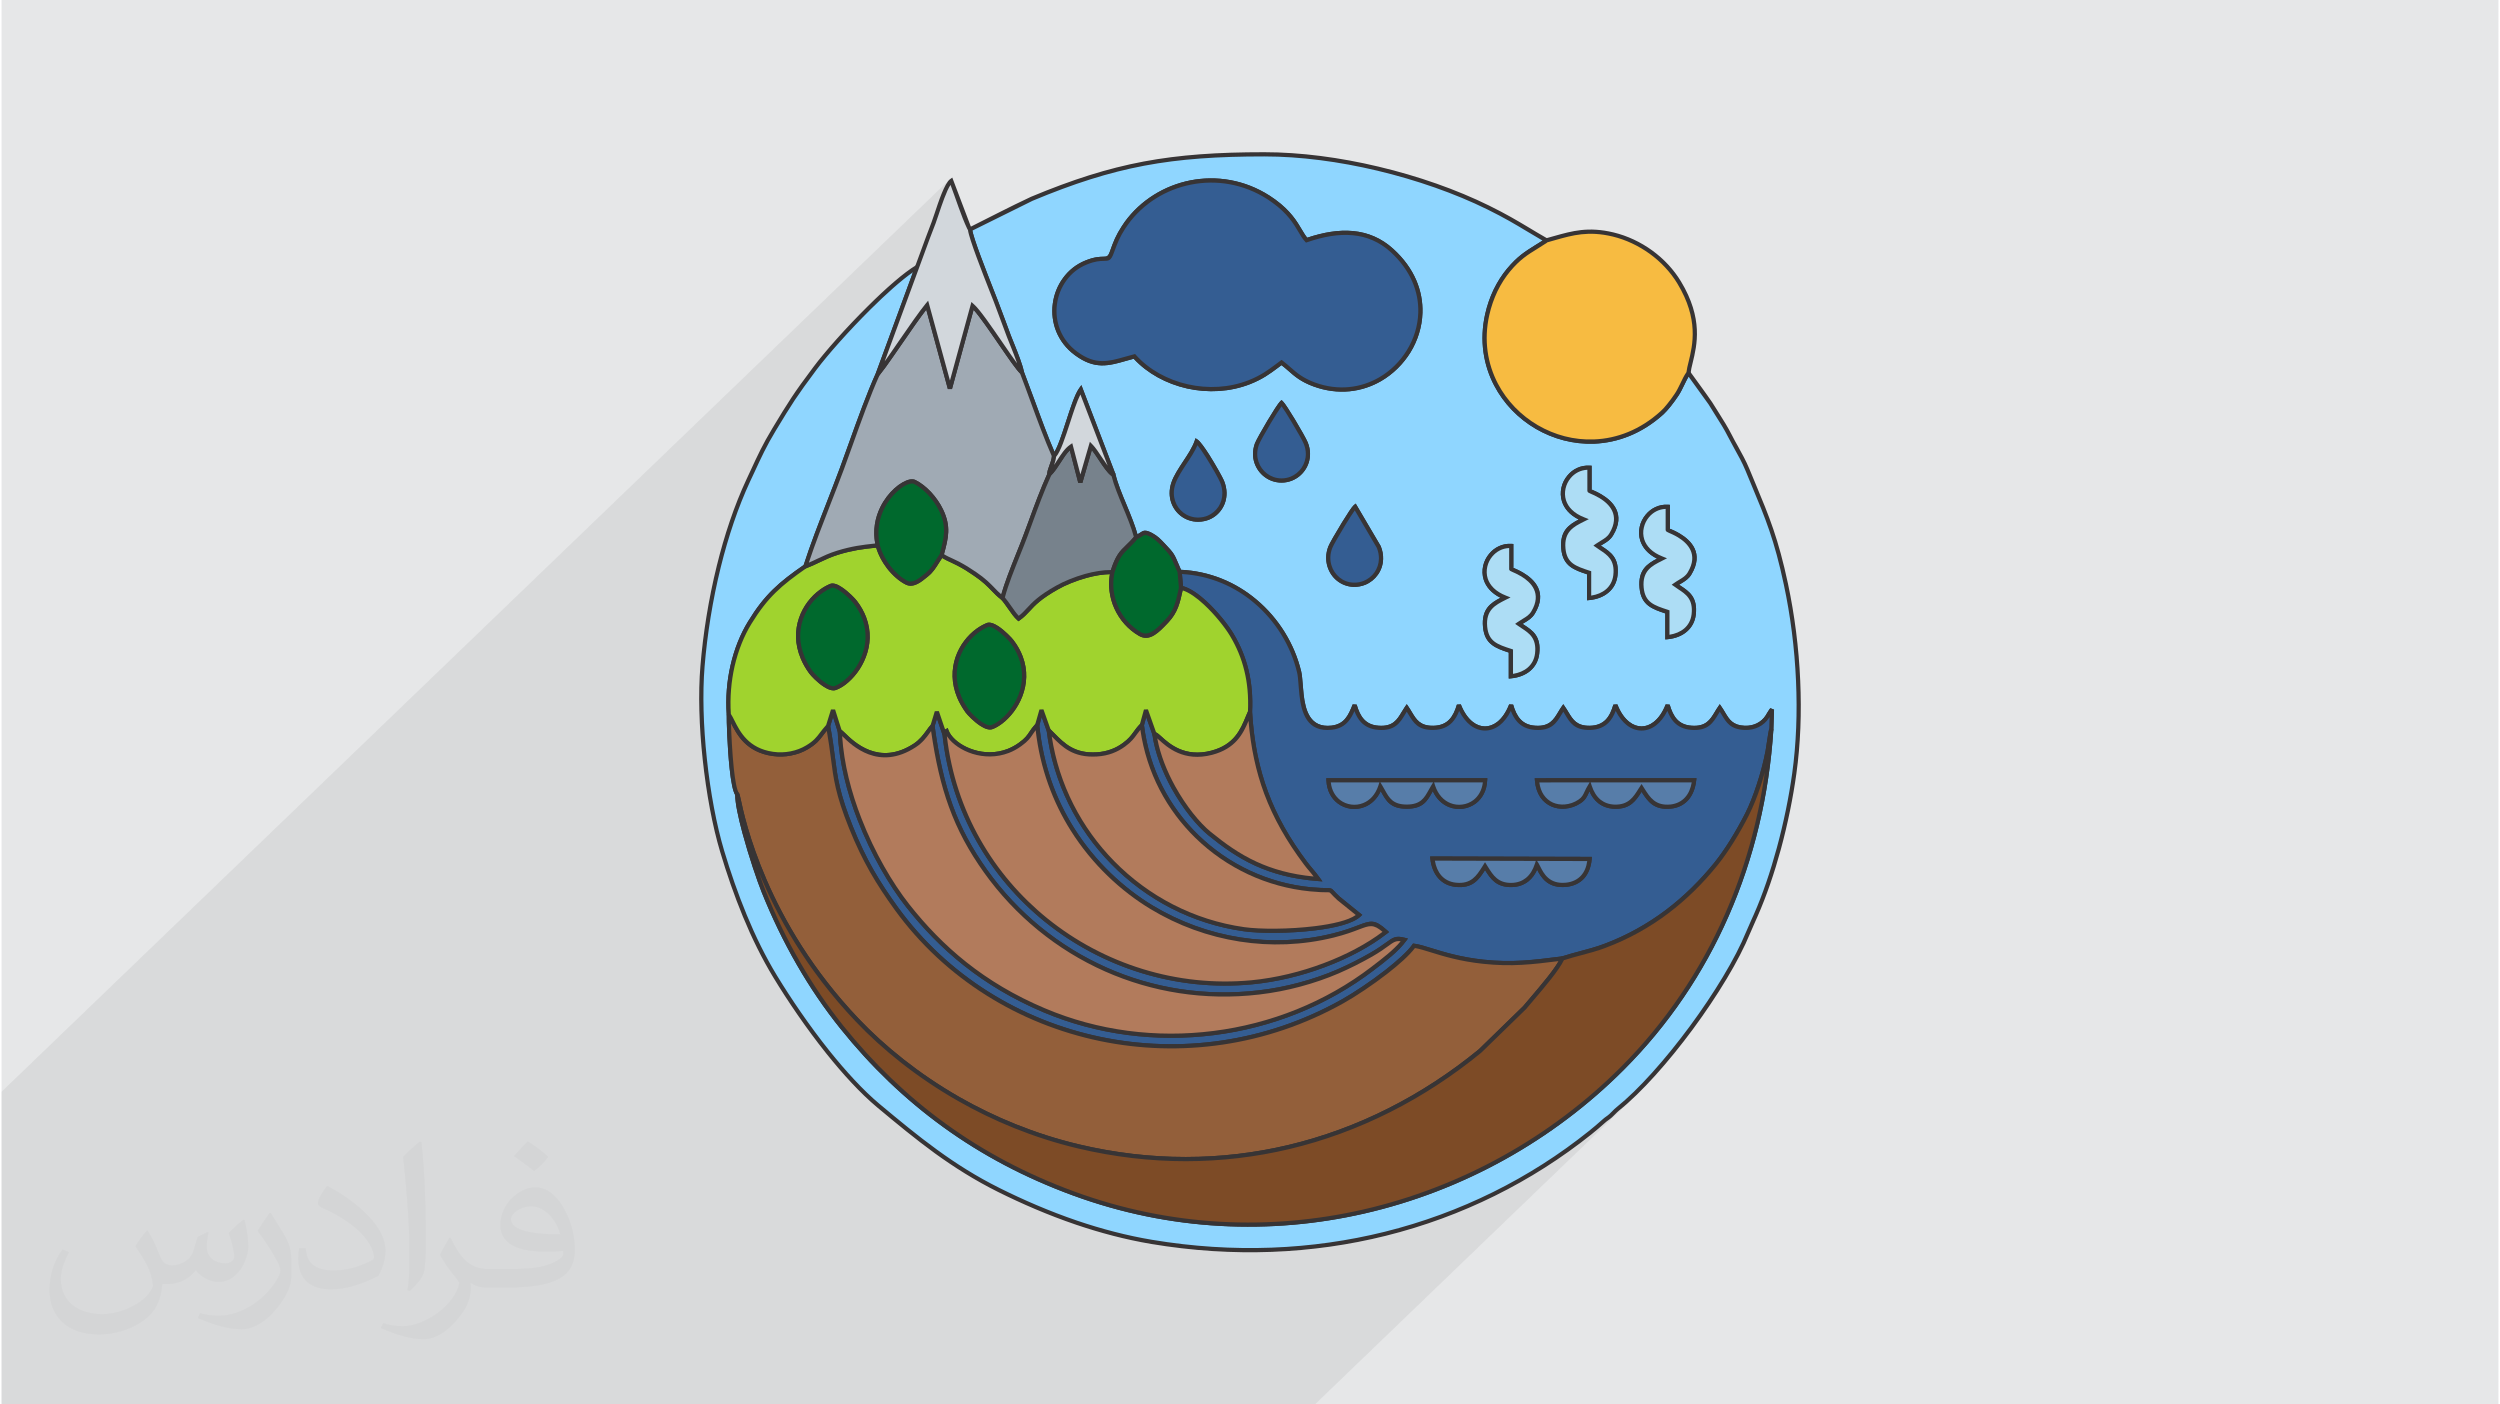 <?xml version="1.0" encoding="UTF-8"?>
<!DOCTYPE svg PUBLIC "-//W3C//DTD SVG 1.0//EN" "http://www.w3.org/TR/2001/REC-SVG-20010904/DTD/svg10.dtd">
<!-- Creator: CorelDRAW 2017 -->
<svg xmlns="http://www.w3.org/2000/svg" xml:space="preserve" width="356px" height="200px" version="1.0" shape-rendering="geometricPrecision" text-rendering="geometricPrecision" image-rendering="optimizeQuality" fill-rule="evenodd" clip-rule="evenodd"
viewBox="0 0 35600 20025"
 xmlns:xlink="http://www.w3.org/1999/xlink">
 <g id="Layer_x0020_1">
  <g id="_2614998292240">
   <path fill="#E6E7E8" d="M0 0l35600 0 0 20025 -35600 0 0 -20025z"/>
   <path fill="#373435" fill-opacity="0.031" d="M2082 17547c68,103 112,202 155,312 32,64 49,183 199,183 44,0 107,-14 163,-45 63,-33 111,-83 136,-159l60 -202 146 -72 10 10c-20,76 -25,149 -25,206 0,169 146,233 262,233 68,0 129,-33 129,-95 0,-80 -34,-216 -78,-338 68,-68 136,-136 214,-191l12 6c34,144 53,286 53,381 0,93 -41,196 -75,264 -70,132 -194,237 -344,237 -114,0 -241,-57 -328,-163l-5 0c-82,102 -208,194 -412,194l-63 0c-10,134 -39,229 -83,314 -121,237 -480,404 -818,404 -470,0 -706,-272 -706,-633 0,-223 73,-431 185,-578l92 38c-70,134 -116,261 -116,385 0,338 274,499 592,499 293,0 657,-187 723,-404 -25,-237 -114,-349 -250,-565 41,-72 94,-144 160,-221l12 0 0 0 0 0 0 0zm5421 -1274c99,62 196,136 291,220 -53,75 -119,143 -201,203 -95,-77 -190,-143 -287,-213 66,-74 131,-146 197,-210l0 0 0 0 0 0zm51 926c-160,0 -291,105 -291,183 0,167 320,219 703,217 -48,-196 -216,-400 -412,-400zm-359 895c208,0 390,-6 529,-41 155,-40 286,-118 286,-172 0,-14 0,-31 -5,-45 -87,8 -187,8 -274,8 -281,0 -498,-64 -582,-222 -22,-44 -37,-93 -37,-149 0,-153 66,-303 182,-406 97,-85 204,-138 313,-138 197,0 354,158 464,408 60,136 102,293 102,491 0,132 -37,243 -119,326 -153,148 -435,204 -867,204l-196 0 0 0 -51 0c-107,0 -184,-19 -245,-66l-10 0c3,25 5,49 5,72 0,97 -32,221 -97,320 -192,286 -400,410 -580,410 -182,0 -405,-70 -606,-161l36 -70c65,27 155,45 279,45 325,0 752,-313 805,-618 -12,-25 -33,-58 -65,-93 -95,-113 -155,-208 -211,-307 48,-95 92,-171 133,-240l17 -2c139,283 265,446 546,446l44 0 0 0 204 0 0 0 0 0 0 0zm-1408 299c24,-130 27,-276 27,-413l0 -202c0,-377 -49,-926 -88,-1282 68,-75 163,-161 238,-219l22 6c51,450 63,971 63,1452 0,126 -5,249 -17,340 -7,114 -73,200 -214,332l-31 -14 0 0 0 0 0 0zm-1449 -596c7,177 94,317 398,317 189,0 349,-49 526,-134 32,-14 49,-33 49,-49 0,-111 -85,-258 -228,-392 -139,-126 -323,-237 -495,-311 -59,-25 -78,-52 -78,-77 0,-51 68,-158 124,-235l19 -2c197,103 418,256 580,427 148,157 240,316 240,489 0,128 -38,249 -102,361 -215,109 -446,192 -674,192 -277,0 -466,-130 -466,-436 0,-33 0,-84 12,-150l95 0 0 0 0 0 0 0zm-501 -503l173 278c63,103 121,215 121,392l0 227c0,183 -117,379 -306,573 -148,132 -279,188 -400,188 -180,0 -386,-56 -624,-159l27 -70c75,20 162,37 269,37 342,-2 692,-252 852,-557 19,-35 27,-68 27,-91 0,-35 -20,-74 -34,-109 -88,-165 -185,-315 -292,-454 56,-88 112,-173 173,-257l14 2 0 0 0 0 0 0z"/>
   <path fill="#373435" fill-opacity="0.078" d="M13030 3786l-1295 1246 -14 17 -80 98 -69 89 -50 67 -46 63 -42 57 -39 54 -36 51 -34 48 -33 48 -31 46 -30 47 -31 47 -31 49 -32 51 -33 54 -36 58 -38 63 -41 69 -49 82 -44 77 -39 75 -38 72 -35 71 -34 72 -34 73 -35 75 -61 131 -64 143 -61 147 -57 150 -55 154 -51 157 -48 159 -45 161 -42 162 -22 90 -20 90 -20 91 -19 90 -18 90 -17 91 -16 90 -15 90 -14 90 -13 89 -12 89 -12 89 -10 88 -9 87 -9 87 -7 86 -6 74 -4 77 -4 77 -2 80 -1 80 0 82 0 83 2 84 3 84 3 86 5 86 5 86 7 87 7 87 8 88 9 87 10 90 11 90 11 89 13 88 13 88 14 87 15 86 15 85 16 84 17 82 18 80 18 79 19 77 19 75 20 73 21 71 35 115 37 116 38 116 40 116 41 115 43 115 44 115 46 114 48 113 50 112 51 111 54 110 55 109 57 107 60 105 61 104 78 126 83 131 89 135 93 137 98 138 101 138 104 138 106 136 89 109 89 107 91 103 90 99 91 95 91 90 91 84 89 78 106 88 104 86 103 85 102 83 102 81 103 80 102 78 103 76 105 75 106 73 108 71 111 70 113 68 115 66 119 65 123 63 129 63 132 63 135 61 139 60 141 58 144 57 147 55 149 52 130 43 132 40 133 39 134 36 135 33 137 31 137 28 137 25 219 33 218 28 216 23 216 16 214 11 213 6 212 0 210 -5 209 -11 207 -15 206 -21 204 -27 202 -31 200 -36 199 -42 196 -46 203 -53 201 -59 198 -64 196 -69 194 -74 191 -79 188 -84 185 -88 183 -94 179 -98 177 -103 174 -107 171 -112 167 -116 164 -121 161 -125 13 -10 13 -11 13 -10 12 -10 12 -10 12 -10 12 -10 11 -10 11 -10 12 -9 11 -10 12 -11 12 -10 12 -11 13 -12 13 -11 7 -7 7 -6 7 -5 6 -4 5 -5 5 -3 5 -4 5 -3 6 -4 5 -4 6 -5 6 -4 7 -5 7 -6 0 -1 94 -90 7 -7 8 -6 8 -7 123 -104 127 -119 -4588 4415 -18 0 0 0 -1 0 -2 0 -7 0 -9 0 -8 0 -14 0 -1429 0 -3219 0 -1362 0 -1602 0 -1473 0 -1508 0 -1516 0 -1873 0 -1342 0 -1283 0 -1626 0 -433 0 0 -942 0 -1202 0 -826 0 -73 0 -301 0 -175 0 -135 0 -48 0 -73 0 -50 0 -276 0 -82 0 -275 13523 -13012 -29 30 -30 46 -29 57 -29 67 -28 72 -27 74 -25 73 -23 68 -6 19 -6 18 -6 17 -5 16 -5 15 -5 14 -5 12 -4 11 -21 54 -21 54 -20 54 -20 54 -20 54 -20 54 -20 53 -19 54 -70 191z"/>
   <g>
    <path fill="#8FD6FF" d="M21525 7784l0 330c4,13 575,181 311,618 -48,81 -120,104 -204,163 133,94 294,153 262,424 -23,193 -176,304 -375,323l0 -360c-202,-66 -346,-113 -367,-344 -25,-268 137,-339 289,-417 -506,-196 -287,-757 84,-737zm-2226 -559l337 573c114,282 -91,547 -359,540 -251,-7 -433,-268 -333,-534 27,-71 308,-541 355,-579zm4458 1l0 330c4,13 574,181 311,619 -49,81 -121,103 -204,162 133,94 294,154 262,424 -23,193 -176,304 -375,323l0 -360c-202,-66 -346,-113 -367,-344 -25,-268 136,-339 289,-417 -506,-196 -288,-757 84,-737zm-1116 -557l0 329c4,13 574,181 311,619 -48,81 -121,103 -204,162 133,95 294,154 262,424 -23,193 -176,304 -375,323l0 -360c-202,-66 -346,-113 -367,-344 -25,-267 136,-339 289,-416 -506,-196 -287,-758 84,-737zm-5602 -374c74,50 325,481 362,570 116,277 -72,540 -334,544 -265,4 -453,-252 -358,-524 66,-186 263,-396 330,-590zm1211 -550c50,47 311,488 345,573 109,270 -87,533 -345,533 -251,0 -447,-250 -352,-517 29,-81 302,-542 352,-589zm-2098 -664c-314,82 -518,190 -832,-41 -489,-361 -365,-1091 142,-1297 278,-113 308,21 368,-146 53,-148 89,-234 164,-350 437,-680 1410,-914 2146,-380 320,232 361,444 467,558 466,-162 885,-156 1217,146 982,895 11,2318 -1107,1911 -247,-90 -321,-205 -467,-313 -141,101 -245,195 -457,279 -579,228 -1271,48 -1641,-367zm-2343 -1810c8,129 298,844 365,1019 65,171 126,336 188,503 54,143 158,375 186,516 142,366 296,828 457,1192 121,-118 258,-768 383,-947l465 1214c60,259 251,607 324,893 103,-44 93,-98 215,-34 70,37 116,84 171,142 159,167 132,159 234,384 882,36 1529,696 1704,1428 52,219 -33,850 463,794 201,-22 266,-162 328,-321 51,177 134,309 341,323 267,19 307,-147 402,-284 98,140 130,290 380,285 220,-4 311,-143 363,-324 173,444 573,444 745,0 51,177 135,309 342,323 267,19 307,-147 402,-284 97,140 129,290 379,285 221,-4 312,-143 364,-324 173,444 572,444 745,0 51,177 135,309 341,323 268,19 307,-147 402,-284 96,137 124,277 357,285 139,5 256,-59 320,-158l45 -73c3,-5 8,-12 11,-15 2,-4 7,-11 11,-15l-9 279c-120,1859 -845,3555 -2121,4834 -1936,1941 -4967,2835 -7828,1786 -1364,-500 -2440,-1296 -3301,-2368 -465,-579 -836,-1237 -1118,-1939 -103,-257 -382,-1107 -374,-1383 -96,-119 -125,-1021 -122,-1137 -35,-491 87,-966 298,-1312 236,-385 434,-552 794,-802 150,-461 350,-934 518,-1389 160,-431 333,-951 514,-1355l561 -1524c-380,227 -1152,1038 -1458,1447 -281,376 -351,488 -581,869 -164,271 -241,455 -368,726 -365,781 -582,1781 -653,2650 -66,794 64,1917 281,2640 184,616 425,1240 757,1787 362,596 942,1397 1467,1836 566,473 1057,873 1719,1204 628,314 1390,609 2182,741 2380,398 4594,-234 6249,-1556 73,-58 123,-103 193,-165 44,-39 55,-39 100,-78 41,-37 59,-64 102,-98 636,-509 1546,-1746 1859,-2516 32,-77 73,-164 109,-248 261,-591 458,-1364 548,-2018 119,-862 64,-1838 -119,-2697 -157,-739 -300,-1030 -550,-1636 -75,-181 -166,-318 -251,-486 -84,-164 -186,-307 -276,-460l-312 -432c-61,84 -109,222 -168,308 -60,91 -145,201 -209,259 -1128,1022 -2802,-11 -2493,-1400 57,-254 171,-473 304,-633 177,-211 294,-263 499,-394 58,-37 15,-7 42,-30 -318,-181 -461,-286 -831,-469 -909,-448 -2144,-758 -3192,-758 -1330,0 -2139,143 -3315,634l-880 437z"/>
    <path fill="#373435" fill-rule="nonzero" d="M21555 7784l0 323c1,1 1,-11 7,-8 30,13 81,35 136,68 159,95 347,278 164,581 -38,64 -87,93 -144,128l-32 19 18 12c126,82 250,163 220,415 -12,102 -57,182 -125,241 -72,62 -168,99 -277,109l-33 3 0 -371c-95,-31 -176,-60 -239,-108 -71,-54 -116,-130 -128,-256 -24,-254 107,-343 249,-417 -132,-65 -207,-158 -239,-257 -21,-66 -22,-133 -8,-198 14,-63 44,-123 86,-173 74,-90 187,-148 316,-141l29 2 0 28zm-60 330l0 -300c-97,3 -181,50 -239,119 -36,43 -61,94 -73,148 -12,55 -11,112 6,167 31,96 113,187 263,245l63 25 -76 38c-138,70 -279,141 -257,379 10,106 47,169 104,213 60,46 144,73 243,105l21 7 0 348c82,-13 155,-43 209,-90 57,-49 95,-117 105,-202 25,-216 -83,-287 -193,-359 -18,-12 -37,-24 -56,-38l-35 -24 35 -25c26,-18 49,-32 72,-46 50,-30 93,-56 124,-107 156,-259 -7,-416 -144,-499 -52,-31 -100,-52 -128,-64 -24,-10 -38,-17 -43,-31l-1 -9zm-2170 -904l337 573 2 4c25,62 36,124 34,183 -2,84 -29,161 -74,224 -45,64 -107,114 -181,144 -51,20 -107,31 -167,30 -45,-2 -88,-11 -128,-26 -79,-30 -146,-84 -192,-154 -46,-70 -72,-155 -70,-245 1,-49 11,-99 30,-150 15,-40 106,-198 193,-340 74,-121 147,-232 171,-251l27 -22 18 30zm283 601l-314 -534c-30,41 -81,121 -134,207 -85,140 -174,294 -187,330 -17,44 -26,88 -27,130 -2,78 20,151 60,211 40,59 96,106 163,131 34,13 71,20 109,21 50,2 99,-7 143,-25 62,-26 116,-68 154,-122 38,-55 61,-120 63,-192 1,-50 -8,-103 -30,-157zm4179 -585l0 324c1,0 1,-12 7,-9 30,13 81,35 136,68 158,95 346,278 164,581 -38,64 -87,93 -144,128l-32 19 18 12c126,83 249,164 220,416 -12,101 -58,181 -126,240 -71,62 -167,99 -276,109l-33 3 0 -371c-95,-31 -176,-60 -240,-108 -70,-54 -116,-130 -127,-256 -24,-254 107,-343 249,-417 -132,-65 -207,-158 -239,-257 -21,-65 -22,-133 -8,-197 14,-64 44,-124 86,-174 74,-90 186,-148 316,-141l29 2 0 28zm-61 330l0 -300c-97,3 -181,50 -238,119 -36,43 -61,94 -73,149 -13,54 -11,111 6,166 31,97 113,187 263,245l62 25 -75 38c-139,70 -280,141 -258,379 10,106 47,169 105,213 60,46 144,73 242,105l21 7 0 348c83,-13 155,-43 210,-90 57,-49 95,-117 105,-202 25,-216 -83,-286 -193,-358 -18,-13 -37,-25 -56,-39l-35 -24 35 -25c25,-18 49,-32 72,-46 50,-30 93,-56 123,-107 156,-259 -6,-416 -143,-499 -52,-31 -101,-52 -129,-64 -23,-10 -37,-17 -42,-31l-2 -9zm-1055 -887l0 323c1,0 1,-12 7,-9 30,13 81,35 136,68 159,95 346,278 164,581 -38,64 -87,94 -144,128l-32 19 18 12c126,83 249,164 220,416 -12,101 -57,182 -126,240 -71,62 -167,99 -276,109l-33 3 0 -371c-95,-31 -176,-60 -240,-108 -70,-54 -116,-130 -127,-255 -24,-255 107,-344 249,-418 -132,-65 -207,-158 -239,-257 -21,-65 -22,-133 -8,-197 14,-64 44,-124 86,-174 74,-90 187,-148 316,-140l29 1 0 29zm-61 329l0 -300c-97,4 -181,50 -238,119 -36,43 -61,94 -73,149 -12,54 -11,111 6,166 31,97 113,187 263,245l63 25 -76 38c-139,70 -279,141 -257,379 9,106 47,169 104,213 60,46 144,73 243,106l20 6 0 348c83,-13 156,-43 210,-90 57,-49 95,-117 105,-202 25,-215 -83,-286 -193,-358 -18,-13 -37,-25 -56,-39l-35 -24 35 -25c26,-18 49,-32 72,-46 50,-30 93,-56 123,-107 156,-259 -6,-416 -143,-499 -52,-31 -101,-52 -129,-64 -23,-10 -37,-16 -42,-31l-2 -9zm-5554 -728c34,23 98,112 164,215 90,143 186,315 209,368 24,59 36,118 37,174 1,86 -23,166 -67,232 -43,66 -105,118 -179,149 -47,19 -98,30 -153,31 -51,1 -99,-7 -143,-23 -80,-28 -146,-79 -194,-146 -47,-66 -75,-147 -76,-235 -1,-52 8,-106 27,-160 33,-95 98,-194 164,-294 66,-99 133,-201 166,-296l12 -37 33 22zm113 248c-45,-71 -88,-134 -118,-170 -38,88 -97,178 -156,266 -63,97 -126,193 -157,281 -17,47 -25,94 -24,139 1,75 25,145 65,201 41,57 97,101 164,124 39,14 80,21 124,20 46,-1 90,-10 130,-27 62,-26 115,-71 152,-126 37,-57 58,-125 57,-198 -1,-49 -11,-100 -33,-152 -21,-51 -115,-218 -204,-358zm1101 -795c26,24 98,136 171,257 81,134 163,280 182,327 23,56 33,111 33,165 0,86 -26,166 -72,232 -45,66 -109,118 -184,148 -47,19 -97,29 -150,29 -48,0 -93,-8 -135,-23 -79,-28 -147,-80 -195,-147 -48,-67 -77,-149 -77,-238 0,-49 8,-98 26,-149 16,-43 97,-188 178,-324 77,-129 156,-252 182,-277l21 -19 20 19zm119 288c-54,-91 -108,-176 -139,-218 -33,45 -93,139 -152,238 -79,133 -158,273 -172,314 -15,43 -23,86 -23,128 0,75 25,146 66,203 41,57 99,101 166,125 36,13 75,20 115,20 45,0 88,-9 127,-24 64,-26 119,-71 158,-127 38,-57 61,-125 61,-198 0,-46 -9,-94 -29,-142 -17,-44 -98,-187 -178,-319zm-2247 -896c-33,9 -68,18 -102,28 -258,74 -454,130 -737,-79 -127,-93 -213,-210 -265,-336 -52,-128 -67,-266 -50,-398 17,-133 68,-261 147,-368 78,-107 185,-194 316,-247 129,-53 207,-54 260,-55 46,-1 65,-1 91,-73 26,-75 49,-134 74,-190 26,-56 55,-108 93,-167 14,-23 30,-45 45,-67 225,-309 563,-517 934,-591 372,-73 776,-11 1134,219 25,16 51,34 76,52 223,162 313,314 382,431 27,45 50,84 76,115 230,-77 449,-114 652,-95 211,20 405,99 576,255 304,276 425,602 415,912 -6,200 -67,394 -170,562 -103,167 -247,310 -419,410 -271,157 -610,206 -964,77 -181,-66 -272,-145 -363,-226 -30,-26 -60,-52 -94,-78l-53 40c-111,83 -214,159 -392,230 -290,114 -607,128 -900,63 -298,-67 -570,-216 -762,-424zm-119 -30c38,-10 76,-22 121,-33l18 -5 12 14c185,206 451,354 743,419 281,63 587,50 865,-60 171,-68 270,-142 378,-222 21,-16 43,-32 72,-54l18 -13 18 13c42,32 78,64 114,95 87,77 174,152 345,215 335,122 656,75 913,-73 163,-95 300,-230 397,-390 98,-159 156,-342 162,-532 9,-293 -106,-602 -395,-866 -161,-146 -343,-221 -541,-239 -200,-19 -417,20 -646,99l-19 6 -13 -14c-36,-38 -64,-85 -96,-140 -67,-113 -153,-259 -367,-413 -24,-18 -48,-35 -73,-51 -344,-221 -732,-280 -1089,-209 -357,70 -682,270 -897,567 -15,21 -30,42 -44,64 -36,57 -64,106 -88,159 -24,53 -46,111 -73,185 -40,112 -70,112 -147,113 -47,1 -118,2 -237,51 -121,49 -219,128 -290,226 -74,100 -120,218 -136,340 -17,123 -2,250 46,369 47,116 128,224 244,309 260,192 444,139 685,70zm-2182 -1797c25,135 206,596 307,853 23,59 42,108 54,138 36,95 76,202 116,308 22,60 44,119 72,195 15,38 33,83 52,130 52,130 114,283 135,389 48,125 98,260 149,399 92,251 187,514 286,742 52,-84 108,-258 165,-433 62,-191 124,-384 186,-472l33 -46 485 1266 1 4c30,129 93,282 158,437 59,142 118,286 156,420 13,-7 23,-14 32,-20 51,-34 76,-51 178,2 37,20 68,42 97,67 28,25 54,52 82,82 129,134 139,158 189,276 11,26 24,57 42,99 421,21 788,182 1076,424 321,268 545,637 638,1026 11,49 16,114 22,188 3,43 7,90 12,135 26,233 94,482 396,449 92,-11 153,-47 197,-99 46,-54 77,-127 107,-204l57 3c24,84 55,157 105,210 48,51 114,85 209,91 202,15 263,-88 327,-195 16,-26 32,-52 48,-76l25 -36 25 36c18,26 34,53 50,80 63,104 118,195 304,192 102,-2 173,-34 224,-86 53,-54 87,-130 112,-216l56 -3c45,116 106,199 173,251 54,42 113,63 172,63 58,0 117,-21 172,-63 67,-52 127,-135 172,-251l57 3c24,84 56,157 106,210 48,51 114,85 209,91 201,15 263,-88 327,-195 16,-26 31,-52 48,-76l25 -36 24 36c19,26 35,53 51,80 63,104 118,195 304,192 101,-2 172,-34 224,-86 53,-54 86,-130 111,-216l57 -3c45,116 105,199 173,251 54,42 113,63 172,63 58,0 117,-21 171,-63 68,-52 128,-135 173,-251l57 3c24,84 56,157 105,210 48,51 114,85 209,91 202,15 263,-88 328,-195 15,-26 31,-52 48,-76l24 -36 25 36c19,27 35,54 51,81 60,100 110,185 282,191 63,2 121,-11 170,-35 52,-26 94,-63 124,-109 19,-31 36,-61 56,-90 3,-4 8,-11 13,-17l53 21 -9 279c-60,940 -275,1838 -637,2662 -356,813 -856,1554 -1493,2192 -1002,1005 -2297,1731 -3710,2053 -1327,303 -2759,250 -4149,-260 -685,-251 -1297,-576 -1846,-973 -550,-398 -1036,-866 -1468,-1404 -230,-286 -437,-591 -621,-911 -191,-331 -358,-678 -502,-1036 -62,-153 -186,-517 -274,-844 -59,-220 -103,-424 -103,-541 -35,-57 -61,-203 -79,-374 -33,-304 -44,-691 -42,-770 -17,-243 3,-481 54,-703 53,-233 139,-447 249,-626 119,-195 229,-335 355,-458 123,-121 261,-225 439,-348 96,-297 213,-597 329,-894 63,-163 126,-324 186,-486 46,-123 88,-241 131,-362 122,-339 250,-697 383,-993l530 -1440c-167,116 -386,313 -605,530 -302,301 -605,640 -770,861 -140,188 -228,310 -309,431 -80,122 -156,245 -271,436 -135,223 -210,388 -304,591 -17,37 -34,73 -62,132 -172,370 -312,790 -419,1222 -117,474 -194,963 -231,1417 -32,388 -17,856 32,1316 50,477 138,947 247,1313 92,307 199,617 323,917 124,300 266,592 431,863 199,327 463,716 748,1073 233,290 479,560 713,756 283,236 546,454 822,654 275,200 562,382 891,546 337,168 711,331 1108,466 343,116 701,211 1066,272 1161,194 2282,142 3317,-115 1080,-269 2067,-762 2908,-1435 37,-29 67,-54 97,-80 31,-26 60,-53 95,-83 23,-21 38,-32 52,-42 13,-9 27,-18 48,-37 17,-16 30,-29 43,-42 18,-18 34,-36 61,-57 314,-251 697,-684 1041,-1149 346,-469 652,-970 808,-1354 22,-53 48,-111 74,-169l36 -80c125,-283 235,-610 326,-944 98,-360 173,-729 220,-1066 58,-420 74,-868 54,-1316 -20,-467 -80,-934 -173,-1370 -137,-645 -264,-948 -461,-1420 -26,-62 -53,-128 -88,-212 -47,-113 -101,-210 -156,-308 -31,-57 -63,-115 -94,-175 -53,-105 -114,-201 -175,-297 -34,-53 -67,-106 -100,-161l-285 -395c-22,36 -43,80 -63,122 -26,54 -52,107 -81,150 -33,50 -74,106 -114,156 -34,42 -69,81 -99,109 -306,277 -652,405 -988,419 -296,11 -585,-67 -834,-212 -248,-145 -457,-358 -592,-616 -154,-293 -213,-644 -129,-1020 28,-125 69,-242 120,-348 55,-113 120,-214 190,-298 149,-178 257,-245 407,-339 30,-18 61,-37 98,-61l3 -2c-87,-50 -161,-95 -231,-137 -165,-99 -310,-186 -557,-308 -461,-227 -1006,-418 -1568,-552 -542,-129 -1099,-203 -1611,-203 -663,0 -1196,35 -1710,132 -513,97 -1007,255 -1593,500l-860 426zm251 875c-108,-274 -306,-779 -313,-890l-2 -20c297,-148 600,-307 900,-447 590,-246 1088,-405 1606,-503 518,-97 1054,-133 1721,-133 517,0 1079,75 1625,205 566,134 1115,327 1580,556 249,123 396,211 562,310 81,49 166,100 271,160l38 22 -34 28c-5,4 -9,7 -14,10l1 1 -1 1c-1,1 -7,4 -31,19 -33,21 -67,43 -99,63 -146,90 -250,154 -393,325 -67,81 -130,178 -182,286 -48,102 -88,214 -115,335 -81,361 -24,698 123,979 130,248 330,452 569,592 240,140 517,215 802,203 323,-12 655,-136 949,-403 28,-25 61,-61 93,-102 40,-49 79,-103 111,-151 27,-39 51,-91 77,-143 29,-60 58,-120 92,-167l24 -34c112,156 229,312 337,469 32,53 66,106 100,159 61,97 123,195 178,303 30,61 62,117 93,172 55,100 110,198 159,315 27,66 58,140 88,212 198,475 325,780 464,1430 93,440 154,910 174,1381 20,451 4,902 -55,1326 -47,340 -122,712 -220,1073 -92,338 -204,667 -330,953l-36 81c-26,57 -51,114 -73,167 -158,388 -466,894 -815,1367 -347,469 -734,905 -1053,1160 -22,18 -38,35 -55,52 -14,14 -28,29 -46,45 -24,21 -38,31 -53,42 -13,9 -26,18 -47,37 -36,31 -66,59 -96,84 -31,27 -62,52 -98,81 -849,678 -1843,1175 -2932,1446 -1043,260 -2172,312 -3341,117 -368,-62 -730,-158 -1075,-275 -400,-136 -777,-300 -1116,-469 -332,-166 -622,-350 -900,-551 -276,-201 -541,-420 -825,-657 -237,-199 -486,-471 -721,-765 -287,-359 -552,-750 -752,-1079 -167,-274 -311,-569 -436,-871 -125,-303 -232,-614 -324,-922 -111,-370 -199,-844 -250,-1324 -50,-465 -65,-936 -32,-1328 37,-456 115,-948 233,-1427 107,-435 248,-859 423,-1233l61 -131c95,-206 171,-371 308,-597 115,-191 190,-314 272,-438 82,-124 170,-246 311,-434 166,-223 471,-565 776,-867 257,-256 515,-483 691,-588l43 36 -561 1527c-133,295 -261,652 -382,991 -46,128 -91,254 -131,362 -59,158 -123,322 -187,486 -117,300 -235,603 -331,901l-11 15c-180,125 -318,229 -440,348 -122,119 -229,256 -346,446 -107,174 -190,382 -242,608 -49,216 -69,449 -52,686l0 3c-2,73 9,460 41,764 19,172 43,315 74,353l7 20c-3,108 40,312 100,533 88,326 211,686 272,838 143,356 308,700 498,1028 183,317 388,620 615,903 429,534 912,999 1457,1393 544,394 1152,717 1831,966 1380,506 2799,558 4116,258 1401,-320 2686,-1040 3681,-2037 631,-633 1126,-1368 1480,-2174 359,-818 572,-1709 632,-2641l5 -171 -8 13c-35,55 -86,101 -147,131 -58,29 -126,44 -199,41 -204,-7 -263,-105 -331,-220 -8,-13 -16,-26 -25,-40l-21 35c-74,123 -145,241 -383,224 -112,-8 -190,-48 -249,-110 -41,-44 -70,-98 -94,-160 -45,90 -100,158 -160,205 -65,50 -137,75 -208,75 -72,0 -144,-25 -209,-75 -60,-47 -115,-115 -160,-205 -25,65 -57,122 -101,167 -62,63 -147,102 -266,104 -221,4 -285,-101 -357,-222 -7,-12 -15,-25 -23,-38l-21 35c-74,123 -145,241 -384,224 -111,-8 -190,-48 -248,-110 -41,-44 -71,-98 -95,-160 -44,90 -99,158 -159,205 -66,50 -137,75 -209,75 -72,0 -143,-25 -209,-75 -60,-47 -115,-115 -160,-205 -24,65 -57,122 -101,167 -62,63 -147,102 -266,104 -221,4 -284,-101 -357,-222 -7,-12 -15,-25 -23,-38l-21 35c-74,123 -145,241 -383,224 -112,-8 -191,-48 -249,-110 -40,-43 -70,-96 -93,-157 -24,54 -50,103 -86,145 -54,64 -127,108 -236,120 -355,40 -434,-240 -463,-501 -5,-48 -9,-95 -12,-138 -5,-71 -10,-135 -21,-178 -90,-377 -307,-734 -617,-994 -283,-238 -645,-394 -1059,-411l-18 -1 -8 -17c-21,-46 -37,-85 -51,-117 -46,-109 -55,-131 -176,-258 -28,-29 -53,-55 -79,-77 -25,-23 -52,-42 -85,-60 -70,-36 -85,-26 -116,-5 -19,12 -41,26 -73,40l-32 14 -9 -34c-36,-138 -100,-294 -164,-447 -65,-157 -129,-311 -160,-444l-442 -1153c-48,95 -98,249 -148,404 -69,214 -139,427 -208,495l-31 30 -17 -39c-106,-240 -210,-523 -309,-793 -51,-140 -101,-276 -149,-401l-2 -5c-20,-101 -80,-252 -132,-381 -19,-47 -37,-92 -52,-130l-73 -196c-36,-97 -72,-194 -115,-308 -12,-32 -31,-79 -54,-137z"/>
    <path fill="#345D92" d="M21151 12349c-93,146 -170,292 -418,266 -197,-20 -310,-170 -332,-374l2241 6c-16,208 -133,348 -335,368 -303,30 -368,-207 -417,-288 -52,160 -161,287 -360,291 -224,4 -292,-132 -379,-269zm1853 -847c-199,-3 -309,-131 -361,-291 -61,100 -56,156 -144,215 -230,155 -579,77 -607,-300l2240 -1c-22,204 -135,354 -331,374 -248,26 -325,-119 -418,-265 -87,136 -156,272 -379,268zm-3346 -291c-143,442 -721,360 -739,-86l2233 0c-19,446 -597,528 -740,86 -90,146 -123,290 -377,290 -254,0 -287,-144 -377,-290zm-2841 -2830c251,52 601,465 722,667 190,318 282,666 261,1102 50,859 302,1503 790,2154 67,90 117,138 181,228 -717,-54 -1140,-314 -1548,-647 -289,-236 -706,-844 -785,-1418l-121 -343 -58 214c156,1303 1210,2226 2403,2342 388,37 213,-43 402,131l292 235c-222,213 -1232,260 -1642,202 -1453,-205 -2602,-1375 -2784,-2833l-103 -291 -60 214c117,1253 867,2136 1630,2597 756,458 1688,627 2592,403 509,-127 505,-271 748,-51 -449,350 -1186,649 -1912,718 -2114,203 -4140,-1308 -4380,-3534l-110 -322 -61 202c121,895 323,1463 757,2071 861,1206 2317,1913 3897,1728 397,-46 795,-156 1126,-300 167,-72 331,-156 475,-239 309,-176 295,-257 472,-211 -106,148 -304,296 -452,409 -1326,1013 -3159,1243 -4687,594 -870,-369 -1469,-889 -1944,-1493 -432,-550 -931,-1551 -967,-2483l-96 -303 -71 228c113,598 52,759 327,1445 188,471 385,797 648,1159 1401,1927 4141,2568 6363,1320 313,-176 859,-567 1016,-791 185,23 474,173 990,227 423,45 717,5 1126,-46 202,-66 402,-103 608,-181 655,-247 1171,-659 1580,-1165 164,-203 325,-472 446,-714 126,-249 235,-603 291,-892 15,-78 39,-272 54,-318l9 -279c-4,4 -9,11 -11,15 -3,3 -8,10 -11,15l-45 73c-64,99 -181,163 -320,158 -233,-8 -261,-148 -357,-285 -95,137 -134,303 -402,284 -206,-14 -290,-146 -341,-323 -173,444 -572,444 -745,0 -52,181 -143,320 -364,324 -250,5 -282,-145 -379,-285 -95,137 -135,303 -402,284 -207,-14 -291,-146 -342,-323 -172,444 -572,444 -745,0 -52,181 -143,320 -363,324 -250,5 -282,-145 -380,-285 -95,137 -135,303 -402,284 -207,-14 -290,-146 -341,-323 -62,159 -127,299 -328,321 -496,56 -411,-575 -463,-794 -175,-732 -822,-1392 -1704,-1428l20 228z"/>
    <path fill="#373435" fill-rule="nonzero" d="M21111 12357l40 -64 43 69c75,119 144,229 335,226 85,-2 152,-28 204,-70 61,-49 102,-120 128,-200l14 -43 -1439 -4c14,85 45,157 93,212 50,56 119,93 207,102 216,23 293,-99 375,-228zm40 49c-89,139 -178,265 -421,239 -104,-11 -186,-55 -246,-123 -63,-71 -101,-167 -113,-278l-3 -33 2306 6 -2 32c-9,112 -46,207 -108,276 -62,67 -147,109 -254,120 -266,26 -361,-137 -416,-245 -29,65 -69,122 -123,165 -62,50 -141,81 -241,83 -218,3 -298,-113 -379,-242zm1457 -129l-715 -2 23 36c7,13 15,28 24,46 47,94 126,252 364,228 91,-9 164,-45 215,-101 48,-52 78,-123 89,-207zm395 -745c-99,-2 -179,-33 -241,-83 -54,-43 -94,-101 -123,-166l-13 28c-25,55 -44,96 -110,140 -69,47 -147,73 -225,79 -68,5 -135,-5 -196,-32 -61,-27 -116,-71 -157,-132 -41,-62 -69,-141 -76,-238l-3 -32c769,-1 1538,-1 2307,-1l-4 33c-12,111 -50,208 -112,279 -61,67 -143,112 -246,122 -244,26 -333,-100 -421,-239 -82,129 -161,246 -380,242zm-203 -129c52,41 119,67 204,69 191,3 261,-107 335,-226l44 -68 40 63c82,130 158,251 375,229 87,-10 156,-47 206,-103 49,-54 80,-127 94,-212l-1441 0 15 47c26,80 67,152 128,201zm-182 -207l24 -41 -717 1c10,71 32,130 63,176 35,51 80,88 131,111 52,23 110,31 167,27 68,-5 137,-28 197,-69 51,-34 67,-69 88,-115 12,-26 26,-56 47,-90zm-2954 84c-53,115 -136,189 -229,226 -64,26 -133,34 -200,25 -66,-9 -131,-35 -185,-76 -91,-69 -155,-180 -161,-329l-1 -31 2296 0 -2 31c-6,149 -71,260 -161,329 -55,41 -119,67 -186,76 -67,9 -136,1 -201,-25 -92,-37 -175,-111 -228,-226l-7 13c-71,128 -132,238 -364,238 -232,0 -293,-110 -364,-238l-7 -13zm-251 170c93,-37 174,-118 217,-248l15 -47 -693 0c12,113 64,198 134,252 46,35 101,57 157,64 57,8 115,1 170,-21zm1707 -295l-695 0 15 47c43,130 124,211 217,248 54,22 113,29 170,21 56,-7 111,-29 158,-64 70,-54 122,-139 135,-252zm-709 0l-752 0 25 41c14,22 27,45 39,68 62,112 115,207 312,207 197,0 250,-95 312,-207 12,-23 25,-46 39,-68l25 -41zm-3566 -2798c107,29 226,114 339,218 161,149 310,339 381,458 96,161 168,330 213,515 45,183 63,381 53,602 24,426 99,798 228,1145 129,347 313,668 555,991 30,40 56,71 82,102 33,39 65,77 100,127l37 52 -64 -5c-362,-27 -651,-107 -900,-221 -249,-115 -459,-265 -665,-433 -161,-132 -361,-376 -522,-666 -131,-238 -237,-506 -274,-768l-88 -249 -31 115c77,627 363,1164 774,1564 431,420 998,687 1602,746 121,11 186,11 225,12 30,0 46,0 62,5 20,6 30,17 52,41 16,17 39,43 79,79l318 257 -24 23c-103,99 -357,163 -645,198 -366,45 -789,46 -1022,13 -733,-103 -1390,-450 -1886,-956 -496,-504 -831,-1166 -923,-1900l-71 -199 -33 118c54,566 239,1057 495,1465 305,485 711,856 1120,1104 382,230 808,387 1253,456 429,67 876,52 1317,-58 159,-39 269,-81 350,-112 191,-73 246,-94 425,69l26 24 -28 22c-233,182 -542,350 -887,479 -326,123 -684,211 -1040,245 -1082,104 -2140,-238 -2952,-892 -786,-635 -1341,-1563 -1461,-2666l-78 -230 -33 106c61,443 141,805 259,1131 119,327 277,619 492,921 435,609 1024,1090 1703,1391 655,291 1396,414 2166,324 194,-22 388,-60 574,-110 193,-51 378,-115 544,-187 81,-35 161,-73 238,-112 81,-41 160,-83 234,-126 104,-59 171,-108 221,-144 106,-77 143,-104 274,-70l43 11 -26 35c-105,146 -292,289 -440,401l-19 15c-666,509 -1460,822 -2280,926 -821,104 -1667,-2 -2437,-328 -437,-186 -807,-410 -1127,-663 -320,-253 -590,-536 -829,-839 -239,-304 -497,-744 -688,-1235 -157,-402 -268,-838 -284,-1261l-67 -209 -40 130c34,179 52,320 68,447 37,290 66,512 256,985 94,234 189,432 294,617 105,184 220,355 351,536 703,967 1747,1609 2892,1846 1121,233 2339,78 3432,-535 170,-96 411,-256 619,-418 170,-133 318,-266 387,-364l10 -15 18 2c70,9 151,34 253,66 175,54 410,127 736,162 408,43 696,6 1086,-43l30 -4c85,-28 170,-50 255,-73 116,-31 233,-62 350,-106 324,-122 614,-286 874,-481 260,-196 489,-424 693,-675 76,-95 152,-204 223,-318 80,-128 155,-263 220,-390 59,-118 115,-261 163,-409 53,-160 96,-327 125,-476 6,-30 13,-78 20,-129 12,-75 23,-155 33,-188l5 -168 -8 13c-35,55 -86,101 -147,131 -58,29 -126,44 -199,41 -204,-7 -263,-105 -331,-220 -8,-13 -16,-26 -25,-40l-21 35c-74,123 -145,241 -383,224 -112,-8 -190,-48 -249,-110 -41,-44 -70,-98 -94,-160 -45,90 -100,158 -160,205 -65,50 -137,75 -208,75 -72,0 -144,-25 -209,-75 -60,-47 -115,-115 -160,-205 -25,65 -57,122 -101,167 -62,63 -147,102 -266,104 -221,4 -285,-101 -357,-222 -7,-12 -15,-25 -23,-38l-21 35c-74,123 -145,241 -384,224 -111,-8 -190,-48 -248,-110 -41,-44 -71,-98 -95,-160 -44,90 -99,158 -159,205 -66,50 -137,75 -209,75 -72,0 -143,-25 -209,-75 -60,-47 -115,-115 -160,-205 -24,65 -57,122 -101,167 -62,63 -147,102 -266,104 -221,4 -284,-101 -357,-222 -7,-12 -15,-25 -23,-38l-21 35c-74,123 -145,241 -383,224 -112,-8 -191,-48 -249,-110 -40,-43 -70,-96 -93,-157 -24,54 -50,103 -86,145 -54,64 -127,108 -236,120 -355,40 -434,-240 -463,-501 -5,-48 -9,-95 -12,-138 -5,-71 -10,-135 -21,-178 -90,-377 -307,-734 -617,-994 -275,-231 -625,-386 -1024,-409l15 172zm298 263c-113,-105 -232,-189 -333,-210l-22 -4 -24 -285 34 2c428,17 802,179 1094,425 321,268 545,637 638,1026 11,49 16,114 22,188 3,43 7,89 12,135 26,233 94,482 396,449 92,-11 153,-47 197,-99 46,-54 77,-127 107,-204l57 3c24,84 55,157 105,210 48,51 114,85 209,91 202,15 263,-88 327,-195 16,-26 32,-52 48,-76l25 -36 25 36c18,26 34,53 50,80 63,104 118,195 304,192 102,-2 173,-34 224,-86 53,-54 87,-130 112,-216l56 -3c45,116 106,199 173,251 54,42 113,63 172,63 58,0 117,-21 172,-63 67,-52 127,-135 172,-251l57 3c24,84 56,157 106,210 48,51 114,85 209,91 201,15 263,-88 327,-195 16,-26 31,-52 48,-76l25 -36 24 36c19,26 35,53 51,80 63,104 118,195 304,192 101,-2 172,-34 224,-86 53,-54 86,-130 111,-216l57 -3c45,116 105,199 173,251 54,42 113,63 172,63 58,0 117,-21 171,-63 68,-52 128,-135 173,-251l57 3c24,84 56,157 105,210 48,51 114,85 209,91 202,15 263,-88 328,-195 15,-26 31,-52 48,-76l24 -36 25 36c19,27 35,54 51,81 60,100 110,185 282,191 63,2 121,-11 170,-35 52,-26 94,-63 124,-109 19,-31 36,-61 56,-90 3,-4 8,-11 13,-17l53 21 -9 278 -1 9c-8,25 -21,106 -32,183 -8,51 -15,100 -21,131 -29,152 -73,321 -126,484 -49,150 -107,296 -168,417 -64,128 -140,264 -222,394 -73,117 -150,228 -228,324 -206,256 -439,487 -703,686 -264,199 -559,365 -889,489 -120,46 -238,77 -355,108 -85,23 -170,46 -255,73l-5 1 -34 5c-394,49 -685,86 -1099,42 -332,-35 -571,-109 -748,-164 -90,-28 -164,-51 -225,-61 -76,102 -222,233 -388,362 -211,164 -454,326 -627,423 -1106,621 -2339,777 -3473,542 -1160,-241 -2217,-890 -2929,-1870 -132,-182 -247,-355 -354,-542 -106,-187 -203,-387 -298,-623 -193,-481 -222,-706 -259,-1000 -17,-128 -35,-269 -70,-451l1 -14 71 -229 58 0 96 303 1 8c16,417 126,849 281,1247 188,484 444,919 680,1219 236,300 503,579 818,829 316,250 681,471 1114,654 759,323 1595,427 2405,324 810,-102 1594,-411 2252,-914l19 -15c131,-100 295,-225 398,-350 -69,-9 -103,15 -177,69 -51,38 -120,87 -227,149 -73,42 -153,84 -237,127 -78,39 -159,77 -241,113 -170,73 -357,138 -552,190 -189,51 -386,89 -583,112 -781,91 -1532,-34 -2197,-329 -690,-306 -1286,-794 -1728,-1412 -218,-306 -378,-602 -499,-935 -121,-332 -202,-700 -263,-1149l1 -13 61 -202 58 -1 109 322 1 7c118,1087 665,2002 1440,2628 800,645 1843,981 2909,880 349,-34 702,-121 1023,-242 326,-122 619,-279 843,-448 -131,-112 -181,-92 -335,-34 -83,32 -194,74 -358,115 -448,111 -903,126 -1341,58 -452,-70 -886,-229 -1274,-464 -417,-252 -830,-629 -1140,-1123 -262,-417 -450,-918 -504,-1497l1 -11 60 -214 57 -2 104 291 1 6c90,722 420,1373 907,1869 487,496 1131,837 1851,939 228,32 646,31 1007,-14 253,-31 477,-83 583,-159l-264 -213c-44,-40 -68,-67 -84,-84 -15,-16 -22,-23 -27,-25 -7,-2 -20,-2 -43,-2 -40,0 -108,-1 -231,-13 -617,-59 -1198,-333 -1638,-762 -421,-410 -715,-962 -792,-1605l0 -12 59 -214 57 -2 121 343 1 6c36,255 139,517 268,750 157,283 351,521 507,648 203,165 408,313 652,425 228,105 489,180 813,211 -19,-26 -38,-48 -57,-71 -27,-31 -54,-64 -84,-104 -246,-328 -432,-654 -564,-1006 -131,-353 -207,-732 -232,-1164l0 -3c10,-216 -7,-409 -51,-587 -43,-178 -112,-342 -206,-498 -69,-115 -213,-299 -370,-444z"/>
    <path fill="#935F3A" d="M10491 11326c15,-25 213,1646 1708,3218 696,731 1786,1475 3153,1800 2124,505 4153,-70 5729,-1360l633 -616c135,-167 455,-514 540,-702 -409,51 -703,91 -1126,46 -516,-54 -805,-204 -990,-227 -157,224 -703,615 -1016,791 -2222,1248 -4962,607 -6363,-1320 -263,-362 -460,-688 -648,-1159 -275,-686 -214,-847 -327,-1445 -123,134 -127,200 -299,303 -130,78 -308,120 -488,94 -452,-65 -535,-422 -628,-560 -3,116 26,1018 122,1137z"/>
    <path fill="#373435" fill-rule="nonzero" d="M10512 11305l2 2c8,12 13,35 21,71 64,305 372,1763 1686,3145 372,391 858,787 1439,1119 500,285 1070,523 1699,673 1032,245 2041,234 2986,10 992,-236 1913,-706 2716,-1364l631 -614c32,-39 73,-87 119,-140 134,-158 309,-362 390,-504 -382,48 -670,82 -1076,39 -332,-35 -571,-109 -748,-164 -90,-28 -164,-51 -225,-61 -76,102 -222,233 -388,362 -211,164 -454,326 -627,423 -1106,621 -2339,777 -3473,542 -1160,-241 -2217,-890 -2929,-1870 -132,-182 -247,-355 -354,-542 -106,-187 -203,-387 -298,-623 -193,-481 -222,-706 -259,-1000 -15,-113 -31,-237 -58,-390 -20,23 -36,45 -51,65 -53,70 -94,124 -215,197 -70,42 -153,74 -243,91 -84,17 -173,20 -264,7 -376,-54 -507,-300 -593,-470 4,156 17,423 40,645 18,169 42,309 72,351zm-36 85c-4,-18 0,-27 2,-32l-11 -13c-39,-49 -67,-203 -86,-384 -33,-307 -44,-699 -42,-773l55 -15c19,27 36,62 56,101 80,159 200,395 551,445 84,12 167,9 245,-6 83,-16 159,-45 223,-84 111,-66 149,-117 198,-182 25,-33 53,-70 95,-115l40 -44 12 59c34,183 53,325 69,454 37,290 66,512 256,985 94,234 189,432 294,617 105,184 220,355 351,536 703,967 1747,1609 2892,1846 1121,233 2339,78 3432,-535 170,-96 411,-256 619,-418 170,-133 318,-266 387,-364l10 -15 18 2c70,9 151,34 253,66 175,54 410,127 736,162 408,43 696,6 1086,-43l87 -11 -22 49c-67,148 -272,388 -426,568 -46,54 -88,103 -118,140l-3 3 -635 618c-810,664 -1740,1139 -2741,1377 -954,226 -1973,237 -3014,-10 -634,-151 -1210,-392 -1714,-680 -587,-335 -1078,-734 -1454,-1130 -1326,-1394 -1636,-2866 -1701,-3174z"/>
    <path fill="#7D4B26" d="M22254 13666c-85,188 -405,535 -540,702l-633 616c-1576,1290 -3605,1865 -5729,1360 -1367,-325 -2457,-1069 -3153,-1800 -1495,-1572 -1693,-3243 -1708,-3218 -8,276 271,1126 374,1383 282,702 653,1360 1118,1939 861,1072 1937,1868 3301,2368 2861,1049 5892,155 7828,-1786 1276,-1279 2001,-2975 2121,-4834 -15,46 -39,240 -54,318 -56,289 -165,643 -291,892 -121,242 -282,511 -446,714 -409,506 -925,918 -1580,1165 -206,78 -406,115 -608,181z"/>
    <path fill="#373435" fill-rule="nonzero" d="M22276 13690c-73,149 -271,381 -420,556 -46,54 -88,103 -118,140l-3 3 -635 618c-810,664 -1740,1139 -2741,1377 -954,226 -1973,237 -3014,-10 -634,-151 -1210,-392 -1714,-680 -587,-335 -1078,-734 -1454,-1130 -712,-749 -1131,-1520 -1377,-2122 37,107 69,197 93,256 143,356 308,700 498,1028 183,317 388,620 615,903 429,534 912,999 1457,1393 544,394 1152,717 1831,966 1380,506 2799,558 4116,258 1401,-320 2686,-1040 3681,-2037 631,-633 1126,-1368 1480,-2174 279,-636 470,-1315 569,-2024 -17,64 -37,128 -57,192 -49,150 -107,296 -168,417 -64,128 -140,264 -222,394 -73,117 -150,228 -228,324 -206,256 -439,487 -703,686 -264,199 -559,365 -889,489 -120,46 -238,77 -355,108 -81,22 -162,43 -242,69zm-465 517c150,-177 352,-413 416,-554l5 -12 13 -4c86,-28 172,-51 257,-74 116,-31 233,-62 350,-106 324,-122 614,-286 874,-481 260,-196 489,-424 693,-675 76,-95 152,-204 223,-318 80,-128 155,-263 220,-390 59,-118 115,-261 163,-409 53,-160 96,-327 125,-476 6,-30 13,-78 20,-129 12,-79 25,-162 35,-193l58 11c-60,940 -275,1838 -637,2662 -356,813 -856,1554 -1493,2192 -1002,1005 -2297,1731 -3710,2053 -1327,303 -2759,250 -4149,-260 -685,-251 -1297,-576 -1846,-973 -550,-398 -1036,-866 -1468,-1404 -230,-286 -437,-591 -621,-911 -191,-331 -358,-678 -502,-1036 -62,-153 -186,-517 -274,-844 -61,-226 -106,-436 -102,-551l4 -15c11,-18 24,-20 41,-10l1 0c13,8 18,33 28,78 64,305 372,1763 1686,3145 372,391 858,787 1439,1119 500,285 1070,523 1699,673 1032,245 2041,234 2986,10 992,-236 1913,-706 2716,-1364l631 -614c32,-39 73,-87 119,-140z"/>
    <path fill="#A0D32E" d="M14054 8912c94,-40 310,179 352,234 409,543 5,1111 -286,1221 -101,38 -307,-166 -351,-227 -392,-546 -73,-1078 285,-1228zm-2231 -558c93,-40 310,179 351,234 410,543 6,1111 -285,1221 -101,38 -308,-166 -352,-227 -392,-545 -74,-1077 286,-1228zm-362 -279c-360,250 -558,417 -794,802 -211,346 -333,821 -298,1312 93,138 176,495 628,560 180,26 358,-16 488,-94 172,-103 176,-169 299,-303l71 -228 96 303c43,0 450,606 1069,201 137,-89 187,-209 254,-277l61 -202 110 322c-6,-87 -9,-14 30,-45 93,240 620,496 1047,188 152,-110 131,-154 245,-276l60 -214 103 291c167,159 307,364 687,341 159,-9 285,-64 385,-136 143,-104 150,-174 257,-282l58 -214 121 343c65,-6 296,402 816,265 388,-102 456,-377 546,-582 21,-436 -71,-784 -261,-1102 -121,-202 -471,-615 -722,-667 -43,213 -81,345 -198,468 -122,129 -249,271 -388,191 -288,-165 -469,-516 -393,-883 -256,-8 -594,110 -786,218 -389,218 -387,328 -552,445 -73,-64 -157,-217 -228,-294 -132,-97 -173,-197 -396,-346 -88,-59 -146,-97 -236,-144 -78,-41 -171,-74 -237,-122 -78,111 -115,202 -208,277 -71,57 -188,169 -292,116 -169,-85 -351,-301 -411,-531 -216,22 -369,42 -569,103 -188,58 -303,135 -462,196z"/>
    <path fill="#373435" fill-rule="nonzero" d="M14043 8884c46,-20 109,5 172,46 92,62 188,162 215,198 58,76 100,153 129,230 77,203 60,400 -4,568 -64,168 -175,306 -289,392 -46,34 -91,61 -135,77 -50,19 -114,-5 -177,-46 -90,-58 -181,-153 -210,-192 -50,-70 -89,-140 -118,-208 -87,-208 -83,-407 -25,-579 58,-170 170,-313 301,-407 45,-32 93,-59 141,-79zm139 97c-48,-32 -91,-52 -116,-42 -44,19 -88,44 -129,73 -121,87 -226,219 -279,378 -54,158 -57,342 24,535 27,65 64,131 111,197 26,36 110,123 194,177 48,31 94,51 123,40 38,-15 79,-38 119,-69 106,-80 210,-209 270,-365 59,-156 74,-338 3,-526 -27,-71 -66,-143 -120,-215 -25,-33 -114,-126 -200,-183zm-2371 -655c47,-20 110,5 172,47 92,61 189,161 215,197 58,76 100,153 129,230 77,203 61,400 -4,568 -63,168 -175,306 -289,393 -45,34 -91,60 -135,76 -50,19 -114,-5 -177,-46 -90,-58 -181,-153 -209,-192 -51,-70 -90,-140 -118,-208 -88,-208 -84,-407 -26,-578 58,-171 170,-313 301,-407 45,-33 93,-60 141,-80zm139 97c-47,-32 -91,-52 -116,-41 -44,18 -88,43 -129,72 -121,88 -225,220 -279,378 -54,158 -57,343 24,535 27,65 64,131 112,197 25,36 109,123 193,177 48,31 94,51 123,40 38,-15 79,-38 120,-69 106,-80 210,-209 269,-365 60,-156 75,-338 4,-526 -27,-71 -67,-143 -121,-215 -25,-33 -114,-126 -200,-183zm-475 -322c-177,124 -315,227 -436,346 -122,119 -229,256 -346,446 -107,174 -190,382 -242,608 -48,214 -68,444 -53,678 18,27 34,59 52,95 80,159 200,395 551,445 84,12 167,9 245,-6 83,-16 159,-45 223,-84 111,-66 149,-117 198,-182 25,-32 51,-67 90,-110l69 -222 58 0 92 292c14,9 29,24 49,43 130,127 485,476 979,153 87,-58 138,-129 182,-189 21,-29 40,-56 61,-79l59 -195 58 -1 86 254c3,2 6,5 9,8l30 -23 14 37c8,21 20,42 35,63 63,87 181,169 325,213 144,45 313,51 478,-12 55,-22 111,-51 164,-90 88,-63 115,-104 147,-152 21,-32 45,-67 87,-114l59 -207 57 -2 101 284c21,20 42,41 62,62 138,139 282,285 597,266 77,-5 145,-20 206,-43 61,-22 115,-53 163,-88 83,-60 118,-108 156,-160 25,-35 51,-71 91,-112l57 -207 57 -2 116 328c21,9 46,31 77,59 112,102 332,301 709,202 328,-86 417,-303 494,-490 10,-25 20,-49 30,-70 9,-213 -8,-404 -52,-581 -43,-178 -112,-342 -206,-498 -69,-115 -213,-299 -370,-444 -102,-95 -210,-173 -303,-202 -20,94 -39,172 -66,242 -31,78 -72,145 -133,210l-13 14c-126,133 -257,271 -412,182 -153,-88 -277,-227 -351,-392 -65,-147 -91,-315 -63,-487 -105,1 -221,22 -335,53 -152,43 -298,103 -400,161 -246,138 -333,232 -406,312 -43,46 -82,88 -143,131l-19 14 -18 -16c-44,-38 -90,-103 -134,-167 -33,-47 -66,-94 -96,-126 -54,-41 -94,-82 -136,-126 -60,-62 -127,-132 -256,-218 -43,-29 -80,-53 -116,-76 -36,-22 -72,-43 -117,-66 -28,-15 -57,-29 -86,-42 -45,-20 -90,-41 -129,-66 -16,25 -31,48 -45,70 -45,72 -83,134 -152,190l-22 18c-77,64 -191,157 -302,101 -92,-46 -186,-128 -265,-229 -67,-88 -123,-190 -155,-297 -97,10 -181,20 -264,34 -89,16 -176,36 -274,66 -108,34 -193,74 -277,114 -57,27 -115,55 -180,79zm-478 303c125,-123 266,-228 447,-354l7 -3c63,-25 121,-52 179,-80 84,-40 171,-81 284,-116 102,-31 191,-52 282,-68 91,-15 184,-26 293,-37l26 -3 6 25c28,107 84,211 152,300 73,94 160,170 244,213 76,38 172,-41 236,-95l23 -18c61,-49 97,-108 139,-175 19,-30 39,-62 63,-96l18 -25 24 18c40,29 92,53 145,76 30,14 61,28 89,43 45,24 83,46 121,69 37,23 74,47 118,77 134,90 203,162 265,226 42,43 80,83 132,121l4 4c32,35 67,84 102,134 36,52 73,105 107,140 45,-34 78,-70 113,-108 77,-83 167,-181 421,-323 106,-60 257,-123 414,-167 132,-36 268,-59 388,-55l36 1 -7 35c-36,172 -13,340 52,486 68,154 184,283 326,365 113,65 228,-56 338,-172l13 -14c56,-58 93,-119 121,-190 28,-73 48,-158 69,-263l6 -30 30 6c112,24 241,113 361,224 161,149 310,339 381,458 96,161 168,330 213,515 45,184 63,383 52,604l-2 10c-11,26 -21,50 -31,74 -82,199 -178,432 -535,526 -408,107 -644,-107 -765,-217 -32,-28 -54,-48 -57,-48l-23 2 -97 -274 -32 121 -8 13c-41,42 -67,77 -92,111 -40,56 -78,108 -169,174 -52,38 -110,71 -177,96 -66,25 -140,41 -223,46 -343,21 -497,-135 -644,-284 -22,-22 -43,-45 -65,-65l-8 -12 -72 -202 -34 123 -7 13c-43,46 -66,81 -87,112 -35,53 -65,97 -162,167 -58,42 -117,74 -177,97 -179,69 -362,62 -518,14 -156,-49 -285,-139 -355,-236 -11,-14 -19,-28 -27,-42l-47 9 -79 -233 -35 113 -7 12c-20,21 -39,48 -60,77 -47,65 -102,141 -199,204 -534,350 -914,-24 -1053,-160 -22,-22 -27,-35 -32,-35l-21 0 -75 -234 -42 137 -7 12c-39,42 -66,78 -91,111 -53,70 -94,124 -215,197 -70,42 -153,74 -243,91 -84,17 -173,20 -264,7 -383,-55 -511,-308 -597,-478 -19,-38 -36,-71 -52,-95l-5 -15c-17,-242 3,-481 54,-703 53,-233 139,-447 249,-626 119,-195 229,-335 355,-458z"/>
    <path fill="#345D92" d="M16152 5081c370,415 1062,595 1641,367 212,-84 316,-178 457,-279 146,108 220,223 467,313 1118,407 2089,-1016 1107,-1911 -332,-302 -751,-308 -1217,-146 -106,-114 -147,-326 -467,-558 -736,-534 -1709,-300 -2146,380 -75,116 -111,202 -164,350 -60,167 -90,33 -368,146 -507,206 -631,936 -142,1297 314,231 518,123 832,41z"/>
    <path fill="#373435" fill-rule="nonzero" d="M16174 5061c185,206 451,354 743,419 281,63 587,50 865,-60 171,-68 270,-142 378,-222 21,-16 43,-32 72,-54l18 -13 18 13c42,32 78,64 114,95 87,77 174,152 345,215 335,122 656,75 913,-73 163,-95 300,-230 397,-390 98,-159 156,-342 162,-532 9,-293 -106,-602 -395,-866 -161,-146 -343,-221 -541,-239 -200,-19 -417,20 -646,99l-19 6 -13 -14c-36,-38 -64,-85 -96,-140 -67,-113 -153,-259 -367,-413 -24,-18 -48,-35 -73,-51 -344,-221 -732,-280 -1089,-209 -357,70 -682,270 -897,567 -15,21 -30,42 -44,64 -36,57 -64,106 -88,159 -24,53 -46,111 -73,185 -40,112 -70,112 -147,113 -47,1 -118,2 -237,51 -121,49 -219,128 -290,226 -74,100 -120,218 -136,340 -17,123 -2,250 46,369 47,116 128,224 244,309 260,192 444,139 685,70 38,-10 76,-22 121,-33l18 -5 12 14zm730 478c-298,-67 -570,-216 -762,-424 -33,9 -68,18 -102,28 -258,74 -454,130 -737,-79 -127,-93 -213,-210 -265,-336 -52,-128 -67,-266 -50,-398 17,-133 68,-261 147,-368 78,-107 185,-194 316,-247 129,-53 207,-54 260,-55 46,-1 65,-1 91,-73 26,-75 49,-134 74,-190 26,-56 55,-108 93,-167 14,-23 30,-45 45,-67 225,-309 563,-517 934,-591 372,-73 776,-11 1134,219 25,16 51,34 76,52 223,162 313,314 382,431 27,45 50,84 76,115 230,-77 449,-114 652,-95 211,20 405,99 576,255 304,276 425,602 415,912 -6,200 -67,394 -170,562 -103,167 -247,310 -419,410 -271,157 -610,206 -964,77 -181,-66 -272,-145 -363,-226 -30,-26 -60,-52 -94,-78l-53 40c-111,83 -214,159 -392,230 -290,114 -607,128 -900,63z"/>
    <path fill="#B27B5C" d="M11951 10427c36,932 535,1933 967,2483 475,604 1074,1124 1944,1493 1528,649 3361,419 4687,-594 148,-113 346,-261 452,-409 -177,-46 -163,35 -472,211 -144,83 -308,167 -475,239 -331,144 -729,254 -1126,300 -1580,185 -3036,-522 -3897,-1728 -434,-608 -636,-1176 -757,-2071 -67,68 -117,188 -254,277 -619,405 -1026,-201 -1069,-201z"/>
    <path fill="#373435" fill-rule="nonzero" d="M11985 10495c25,396 130,802 277,1178 188,484 444,919 680,1219 236,300 503,579 818,829 316,250 681,471 1114,654 759,323 1595,427 2405,324 810,-102 1594,-411 2252,-914l19 -15c131,-100 295,-225 398,-350 -69,-9 -103,15 -177,69 -51,38 -120,87 -227,149 -73,42 -153,84 -237,127 -78,39 -159,77 -241,113 -170,73 -357,138 -552,190 -189,51 -386,89 -583,112 -781,91 -1532,-34 -2197,-329 -690,-306 -1286,-794 -1728,-1412 -218,-306 -378,-602 -499,-935 -115,-315 -194,-662 -254,-1081l-18 26c-47,65 -102,141 -199,204 -531,348 -910,-20 -1051,-158zm221 1199c-157,-403 -268,-841 -285,-1266l-1 -31 31 0c20,0 41,21 74,53 130,127 485,476 979,153 87,-58 138,-129 182,-189 23,-32 43,-60 66,-84l43 -44 8 61c61,445 141,809 260,1137 119,327 277,619 492,921 435,609 1024,1090 1703,1391 655,291 1396,414 2166,324 194,-22 388,-60 574,-110 193,-51 378,-115 544,-187 81,-35 161,-73 238,-112 81,-41 160,-83 234,-126 104,-59 171,-108 221,-144 106,-77 143,-104 274,-70l43 11 -26 35c-105,146 -292,289 -440,401l-19 15c-666,509 -1460,822 -2280,926 -821,104 -1667,-2 -2437,-328 -437,-186 -807,-410 -1127,-663 -320,-253 -590,-536 -829,-839 -239,-304 -497,-744 -688,-1235z"/>
    <path fill="#A0AAB4" d="M12493 5331c-181,404 -354,924 -514,1355 -168,455 -368,928 -518,1389 159,-61 274,-138 462,-196 200,-61 353,-81 569,-103 -125,-568 388,-973 526,-905 154,75 301,243 379,405 115,241 69,401 6,638 66,48 159,81 237,122 90,47 148,85 236,144 223,149 264,249 396,346 64,-260 230,-627 329,-892 110,-296 208,-583 340,-875 -15,-38 62,-164 64,-258 -161,-364 -315,-826 -457,-1192 -117,-105 -550,-813 -704,-949l-322 1179 -324 -1188c-144,172 -442,627 -614,863l-79 104c-2,-3 -8,9 -12,13z"/>
    <path fill="#373435" fill-rule="nonzero" d="M12517 5352c-131,293 -258,647 -378,983 -46,128 -91,254 -131,362 -59,158 -123,322 -187,486 -109,280 -219,562 -311,839 41,-17 80,-36 120,-55 84,-40 171,-81 284,-116 102,-31 191,-52 282,-68 82,-14 165,-24 260,-34 -36,-197 2,-374 73,-519 54,-109 126,-200 200,-267 75,-68 153,-111 213,-125 35,-7 65,-6 89,6 78,38 154,99 221,170 71,76 131,163 172,249 117,244 76,406 13,638 37,24 83,45 128,65 30,14 61,28 89,43 45,24 83,46 121,69 37,23 74,47 118,77 134,90 203,162 265,226 32,33 61,64 96,93 49,-175 135,-388 214,-586 38,-94 75,-186 104,-265 20,-53 45,-122 71,-191 83,-227 165,-450 267,-676 -3,-29 11,-67 27,-112 16,-44 35,-95 38,-137 -105,-238 -208,-518 -306,-786 -50,-137 -99,-271 -147,-395 -59,-57 -178,-231 -305,-416 -131,-191 -271,-396 -358,-492l-308 1129 -59 0 -308 -1131c-90,115 -218,302 -341,480 -86,124 -169,245 -235,336 -30,40 -61,80 -91,120zm-435 962c122,-340 251,-699 384,-995l6 -8c0,-1 0,-1 1,-3 3,-5 7,-11 13,-15l74 -97c63,-87 147,-208 233,-334 142,-206 292,-423 381,-531l37 -44 311 1138 306 -1119 36 32c86,75 250,315 403,538 129,189 250,365 301,410l8 12c48,126 98,262 150,402 98,269 201,550 307,789l2 13c-1,53 -23,112 -41,163 -15,41 -28,75 -25,84l4 11 -5 12c-102,227 -185,452 -269,681 -21,57 -42,116 -70,191 -31,83 -67,173 -105,267 -86,213 -179,444 -223,622l-11 44 -36 -27c-56,-41 -96,-82 -139,-127 -60,-62 -127,-132 -256,-218 -43,-29 -80,-53 -116,-76 -36,-22 -72,-43 -117,-66 -28,-15 -57,-29 -86,-42 -55,-25 -110,-50 -155,-83l-17 -12 9 -32c60,-224 101,-378 -7,-605 -39,-81 -95,-163 -162,-234 -62,-66 -132,-122 -203,-157 -12,-5 -29,-6 -50,-1 -51,11 -118,50 -185,111 -69,62 -137,147 -187,249 -69,141 -105,317 -62,512l8 33 -34 4c-107,10 -199,21 -289,36 -89,16 -176,36 -274,66 -108,34 -193,74 -277,114 -58,28 -117,56 -183,81l-59 22 20 -59c97,-300 215,-604 332,-904 63,-163 126,-324 186,-486 46,-123 88,-241 131,-362z"/>
    <path fill="#F7BB41" d="M22027 3427c-27,23 16,-7 -42,30 -205,131 -322,183 -499,394 -133,160 -247,379 -304,633 -309,1389 1365,2422 2493,1400 64,-58 149,-168 209,-259 59,-86 107,-224 168,-308 21,-221 257,-644 -132,-1289 -198,-328 -549,-590 -944,-685 -405,-97 -643,3 -949,84z"/>
    <path fill="#373435" fill-rule="nonzero" d="M22041 3455l-9 6 1 1 -1 1c-1,1 -9,5 -31,19 -33,21 -67,43 -99,63 -146,90 -250,154 -393,325 -67,81 -130,178 -182,286 -48,102 -88,214 -115,335 -81,361 -24,698 123,979 130,248 330,452 569,592 240,140 517,215 802,203 323,-12 655,-136 949,-403 28,-25 61,-61 93,-102 40,-49 79,-103 111,-151 27,-39 51,-91 77,-143 27,-57 55,-115 87,-160 5,-44 17,-93 31,-149 58,-237 147,-605 -160,-1113 -98,-162 -234,-308 -395,-425 -158,-114 -339,-201 -530,-247 -344,-82 -567,-19 -816,51 -37,11 -75,22 -112,32zm-46 -40l13 -11 11 -6c42,-11 80,-22 118,-33 257,-72 486,-137 846,-51 199,48 388,138 551,256 168,122 309,274 411,443 320,529 227,911 167,1158 -14,57 -26,107 -30,148l-6 15c-30,43 -58,101 -86,158 -26,54 -52,107 -81,150 -33,50 -74,106 -114,156 -34,42 -69,81 -99,109 -306,277 -652,405 -988,419 -296,11 -585,-67 -834,-212 -248,-145 -457,-358 -592,-616 -154,-293 -213,-644 -129,-1020 28,-125 69,-242 120,-348 55,-113 120,-214 190,-298 149,-178 257,-245 407,-339 30,-18 61,-37 98,-61l27 -17z"/>
    <path fill="#B27B5C" d="M13445 10471c240,2226 2266,3737 4380,3534 726,-69 1463,-368 1912,-718 -243,-220 -239,-76 -748,51 -904,224 -1836,55 -2592,-403 -763,-461 -1513,-1344 -1630,-2597 -114,122 -93,166 -245,276 -427,308 -954,52 -1047,-188 -39,31 -36,-42 -30,45z"/>
    <path fill="#373435" fill-rule="nonzero" d="M13478 10496c124,1075 668,1980 1436,2600 800,645 1843,981 2909,880 349,-34 702,-121 1023,-242 326,-122 619,-279 843,-448 -131,-112 -181,-92 -335,-34 -83,32 -194,74 -358,115 -448,111 -903,126 -1341,58 -452,-70 -886,-229 -1274,-464 -417,-252 -830,-629 -1140,-1123 -251,-400 -434,-878 -497,-1427 -17,22 -30,42 -42,60 -35,53 -65,97 -162,167 -58,42 -117,74 -177,97 -179,69 -362,62 -518,14 -156,-49 -285,-139 -355,-236 -5,-5 -9,-11 -12,-17zm1398 2647c-787,-635 -1342,-1565 -1461,-2669l0 -1c-2,-18 -2,-27 -3,-32 -1,-16 -2,-22 4,-31l1 -1c18,-26 28,-22 42,-8l30 -23 14 37c8,21 20,42 35,63 63,87 181,169 325,213 144,45 313,51 478,-12 55,-22 111,-51 164,-90 88,-63 115,-104 147,-152 22,-33 47,-70 93,-119l45 -49 6 67c54,568 239,1060 496,1470 305,485 711,856 1120,1104 382,230 808,387 1253,456 429,67 876,52 1317,-58 159,-39 269,-81 350,-112 191,-73 246,-94 425,69l26 24 -28 22c-233,182 -542,350 -887,479 -326,123 -684,211 -1040,245 -1082,104 -2140,-238 -2952,-892z"/>
    <path fill="#B27B5C" d="M14930 10415c182,1458 1331,2628 2784,2833 410,58 1420,11 1642,-202l-292 -235c-189,-174 -14,-94 -402,-131 -1193,-116 -2247,-1039 -2403,-2342 -107,108 -114,178 -257,282 -100,72 -226,127 -385,136 -380,23 -520,-182 -687,-341z"/>
    <path fill="#373435" fill-rule="nonzero" d="M14973 10499c104,687 426,1306 894,1781 487,496 1131,837 1851,939 228,32 646,31 1007,-14 253,-31 477,-83 583,-159l-264 -213c-44,-40 -68,-67 -84,-84 -15,-16 -22,-23 -27,-25 -7,-2 -20,-2 -43,-2 -40,0 -108,-1 -231,-13 -617,-59 -1198,-333 -1638,-762 -407,-397 -695,-925 -784,-1541 -19,23 -34,44 -49,64 -40,56 -78,108 -169,174 -52,38 -110,71 -177,96 -66,25 -140,41 -223,46 -343,21 -497,-135 -644,-284l-2 -3zm851 1823c-496,-505 -832,-1168 -923,-1904l50 -25c23,22 45,44 67,67 138,139 282,285 597,266 77,-5 145,-20 206,-43 61,-22 115,-53 163,-88 83,-60 118,-108 156,-160 26,-36 54,-74 97,-118l44 -44 7 62c76,628 363,1168 775,1569 431,420 998,687 1602,746 121,11 186,11 225,12 30,0 46,0 62,5 20,6 30,17 52,41 16,17 39,43 79,79l318 257 -24 23c-103,99 -357,163 -645,198 -366,45 -789,46 -1022,13 -733,-103 -1390,-450 -1886,-956z"/>
    <path fill="#77828C" d="M14941 6759c-132,292 -230,579 -340,875 -99,265 -265,632 -329,892 71,77 155,230 228,294 165,-117 163,-227 552,-445 192,-108 530,-226 786,-218 100,-322 183,-303 339,-496 -73,-286 -264,-634 -324,-893 -96,-54 -223,-311 -322,-411l-150 521 -133 -510c-117,80 -200,289 -307,391z"/>
    <path fill="#373435" fill-rule="nonzero" d="M14966 6777c-102,225 -184,449 -267,676 -21,57 -42,116 -70,191 -31,83 -67,173 -105,267 -83,207 -174,431 -219,607 29,34 60,78 91,122 36,52 73,105 107,140 45,-34 78,-70 113,-108 77,-83 167,-181 421,-323 106,-60 257,-123 414,-167 124,-34 251,-56 365,-55 69,-214 131,-274 215,-354 33,-32 71,-68 113,-119 -36,-135 -98,-285 -160,-433 -63,-153 -126,-303 -158,-434 -58,-40 -121,-135 -184,-230 -33,-50 -66,-100 -97,-139l-135 468 -59 -1 -120 -464c-47,44 -89,110 -131,176 -43,66 -85,132 -134,180zm-323 655c84,-230 167,-456 270,-685l7 -10c45,-42 87,-107 129,-173 56,-86 112,-173 182,-221l35 -24 116 445 135 -465 36 37c44,44 91,116 139,188 63,95 127,190 175,218l12 6 3 13c30,129 93,282 158,437 64,154 129,312 166,455l4 15 -10 12c-48,60 -90,100 -127,136 -80,77 -139,134 -206,350l-7 22 -23 -1c-113,-4 -243,18 -370,53 -152,43 -298,103 -400,161 -246,138 -333,232 -406,312 -43,46 -82,88 -143,131l-19 14 -18 -16c-44,-38 -90,-103 -134,-167 -34,-48 -67,-96 -97,-128l-11 -12 4 -16c45,-183 139,-416 225,-631 38,-94 75,-186 104,-265 20,-53 45,-122 71,-191z"/>
    <path fill="#B27B5C" d="M16438 10467c79,574 496,1182 785,1418 408,333 831,593 1548,647 -64,-90 -114,-138 -181,-228 -488,-651 -740,-1295 -790,-2154 -90,205 -158,480 -546,582 -520,137 -751,-271 -816,-265z"/>
    <path fill="#373435" fill-rule="nonzero" d="M16478 10528c43,234 139,472 257,685 157,283 351,521 507,648 203,165 408,313 652,425 228,105 489,180 813,211 -19,-26 -38,-48 -57,-71 -27,-31 -54,-64 -84,-104 -246,-328 -432,-654 -564,-1006 -118,-318 -191,-657 -223,-1038 -79,189 -185,396 -517,484 -408,107 -644,-107 -765,-217l-19 -17zm204 714c-132,-239 -238,-508 -274,-771l-5 -32 32 -2c29,-3 59,24 103,64 112,102 332,301 709,202 328,-86 417,-303 494,-490 11,-27 22,-53 32,-75l57 11c25,426 100,799 229,1146 129,347 313,668 555,991 30,40 56,71 82,102 33,39 65,77 100,127l37 52 -64 -5c-362,-27 -651,-107 -900,-221 -249,-115 -459,-265 -665,-433 -161,-132 -361,-376 -522,-666z"/>
    <path fill="#D2D7DC" d="M13054 3807l-561 1524c4,-4 10,-16 12,-13l79 -104c172,-236 470,-691 614,-863l324 1188 322 -1179c154,136 587,844 704,949 -28,-141 -132,-373 -186,-516 -62,-167 -123,-332 -188,-503 -67,-175 -357,-890 -365,-1019 -3,-4 -7,-17 -8,-14 -2,3 -7,-11 -9,-14l-251 -664c-91,67 -208,482 -252,596 -84,215 -159,426 -235,632z"/>
    <path fill="#373435" fill-rule="nonzero" d="M13082 3817l-491 1336c59,-82 129,-185 202,-291 142,-206 292,-423 381,-531l37 -44 311 1138 306 -1119 36 32c86,75 250,315 403,538 79,115 155,226 213,305 -27,-79 -62,-167 -94,-247 -19,-47 -37,-92 -52,-130l-73 -196c-36,-97 -72,-194 -115,-308 -12,-32 -31,-79 -54,-137 -106,-269 -298,-759 -313,-883l0 -1c-6,-6 -10,-14 -12,-20 -84,-176 -165,-434 -237,-623 -56,84 -123,284 -170,425 -18,54 -33,99 -43,125 -58,147 -110,289 -161,429 -23,66 -47,131 -74,202zm-617 1504l561 -1525c23,-62 48,-131 74,-201 52,-142 105,-287 161,-431 11,-28 25,-71 42,-122 57,-172 143,-431 220,-487l32 -23 265 699 1 3c6,5 9,11 11,17 1,2 1,2 1,3l6 15c6,102 203,601 309,872 23,59 42,108 54,138 36,95 76,202 116,308 22,60 44,119 72,195 15,38 33,83 52,130 53,131 114,285 135,391l-49 28c-57,-51 -180,-229 -311,-421 -131,-191 -271,-396 -358,-492l-308 1129 -59 0 -308 -1131c-90,115 -218,302 -341,480 -86,124 -169,245 -235,336 -36,48 -73,96 -110,144l-21 -45c0,-1 0,-2 0,-3l-12 -7z"/>
    <path fill="#00692D" d="M11823 8354c-360,151 -678,683 -286,1228 44,61 251,265 352,227 291,-110 695,-678 285,-1221 -41,-55 -258,-274 -351,-234z"/>
    <path fill="#373435" fill-rule="nonzero" d="M11834 8382c-44,18 -88,43 -129,72 -121,88 -225,220 -279,378 -54,158 -57,343 24,535 27,65 64,131 112,197 25,36 109,123 193,177 48,31 94,51 123,40 38,-15 79,-38 120,-69 106,-80 210,-209 269,-365 60,-156 75,-338 4,-526 -27,-71 -67,-143 -121,-215 -25,-33 -114,-126 -200,-183 -47,-32 -91,-52 -116,-41zm-164 24c45,-33 93,-60 141,-80 47,-20 110,5 172,47 92,61 189,161 215,197 58,76 100,153 129,230 77,203 61,400 -4,568 -63,168 -175,306 -289,393 -45,34 -91,60 -135,76 -50,19 -114,-5 -177,-46 -90,-58 -181,-153 -209,-192 -51,-70 -90,-140 -118,-208 -88,-208 -84,-407 -26,-578 58,-171 170,-313 301,-407z"/>
    <path fill="#00692D" d="M12492 7776c60,230 242,446 411,531 104,53 221,-59 292,-116 93,-75 130,-166 208,-277 63,-237 109,-397 -6,-638 -78,-162 -225,-330 -379,-405 -138,-68 -651,337 -526,905z"/>
    <path fill="#373435" fill-rule="nonzero" d="M12521 7769c28,107 84,211 152,299 73,94 160,170 244,213 76,38 172,-41 236,-95l23 -18c61,-49 97,-108 139,-175 18,-29 37,-59 60,-92l2 -7c60,-224 101,-378 -7,-605 -39,-81 -95,-163 -162,-234 -62,-66 -132,-122 -203,-157 -12,-5 -29,-6 -50,-1 -51,11 -118,50 -185,111 -69,62 -137,147 -187,249 -69,141 -105,317 -62,512zm104 336c-73,-95 -132,-206 -162,-322l0 -1c-47,-210 -9,-399 66,-552 54,-109 126,-200 200,-267 75,-68 153,-111 213,-125 35,-7 65,-6 89,6 78,38 154,99 221,170 71,76 131,163 172,249 118,247 75,410 11,646l-3 13 -5 9c-23,33 -42,65 -61,94 -45,72 -83,134 -152,190l-22 18c-77,64 -191,157 -302,101 -92,-46 -186,-128 -265,-229z"/>
    <path fill="#00692D" d="M14054 8912c-358,150 -677,682 -285,1228 44,61 250,265 351,227 291,-110 695,-678 286,-1221 -42,-55 -258,-274 -352,-234z"/>
    <path fill="#373435" fill-rule="nonzero" d="M14066 8939c-44,19 -88,44 -129,73 -121,87 -226,219 -279,378 -54,158 -57,342 24,535 27,65 64,131 111,197 26,36 110,123 194,177 48,31 94,51 123,40 38,-15 79,-38 119,-69 106,-80 210,-209 270,-365 59,-156 74,-338 3,-526 -27,-71 -66,-143 -120,-215 -25,-33 -114,-126 -200,-183 -48,-32 -91,-52 -116,-42zm-164 24c45,-32 93,-59 141,-79 46,-20 109,5 172,46 92,62 188,162 215,198 58,76 100,153 129,230 77,203 60,400 -4,568 -64,168 -175,306 -289,392 -45,34 -91,61 -135,77 -50,19 -114,-5 -177,-46 -90,-58 -181,-153 -210,-192 -50,-70 -89,-140 -118,-208 -87,-208 -83,-407 -25,-579 58,-170 170,-313 301,-407z"/>
    <path fill="#00692D" d="M16177 7661c-156,193 -239,174 -339,496 -76,367 105,718 393,883 139,80 266,-62 388,-191 117,-123 155,-255 198,-468l-20 -228c-102,-225 -75,-217 -234,-384 -55,-58 -101,-105 -171,-142 -122,-64 -112,-10 -215,34z"/>
    <path fill="#373435" fill-rule="nonzero" d="M16196 7685c-47,58 -87,96 -123,131 -80,77 -139,134 -205,348 -36,172 -13,340 52,485 68,154 184,283 326,365 113,65 228,-56 338,-172l13 -14c56,-58 93,-119 121,-190 28,-72 47,-156 68,-259l-19 -219c-20,-44 -36,-81 -49,-112 -46,-109 -55,-131 -176,-258 -28,-29 -53,-55 -79,-77 -25,-23 -52,-42 -85,-60 -70,-36 -85,-26 -116,-5 -17,11 -37,24 -66,37zm-165 88c36,-35 76,-73 123,-131l11 -9c28,-12 47,-25 63,-35 51,-34 76,-51 178,2 37,20 68,42 97,67 28,25 54,52 82,82 129,134 139,158 189,276 12,29 27,65 50,115l3 10 20 228 -1 9c-22,108 -42,195 -72,273 -31,78 -72,145 -133,210l-13 14c-126,133 -257,271 -412,182 -153,-88 -277,-227 -351,-392 -70,-157 -95,-338 -56,-523l1 -3c71,-231 135,-292 221,-375z"/>
    <path fill="#ADDDF5" d="M22641 6669c-371,-21 -590,541 -84,737 -153,77 -314,149 -289,416 21,231 165,278 367,344l0 360c199,-19 352,-130 375,-323 32,-270 -129,-329 -262,-424 83,-59 156,-81 204,-162 263,-438 -307,-606 -311,-619l0 -329z"/>
    <path fill="#373435" fill-rule="nonzero" d="M22610 6698c-97,4 -181,50 -238,119 -36,43 -61,94 -73,149 -12,54 -11,111 6,166 31,97 113,187 263,245l63 25 -76 38c-139,70 -279,141 -257,379 9,106 47,169 104,213 60,46 144,73 243,106l20 6 0 348c83,-13 156,-43 210,-90 57,-49 95,-117 105,-202 25,-215 -83,-286 -193,-358 -18,-13 -37,-25 -56,-39l-35 -24 35 -25c26,-18 49,-32 72,-46 50,-30 93,-56 123,-107 156,-259 -6,-416 -143,-499 -52,-31 -100,-52 -129,-64 -23,-10 -37,-16 -42,-31l-2 -9 0 -300zm-284 81c74,-90 187,-148 316,-140l29 1 0 352c1,0 1,-12 7,-9 30,13 81,35 136,68 159,95 346,278 164,581 -38,64 -87,94 -144,128l-32 19 18 12c126,83 249,164 220,416 -12,101 -57,182 -126,240 -71,62 -167,99 -276,109l-33 3 0 -371c-95,-31 -176,-60 -240,-108 -70,-54 -116,-130 -127,-255 -24,-255 107,-344 249,-418 -132,-65 -207,-158 -239,-257 -21,-65 -22,-133 -8,-197 14,-64 44,-124 86,-174z"/>
    <path fill="#ADDDF5" d="M21525 7784c-371,-20 -590,541 -84,737 -152,78 -314,149 -289,417 21,231 165,278 367,344l0 360c199,-19 352,-130 375,-323 32,-271 -129,-330 -262,-424 84,-59 156,-82 204,-163 264,-437 -307,-605 -311,-618l0 -330z"/>
    <path fill="#373435" fill-rule="nonzero" d="M21495 7814c-97,3 -181,50 -239,119 -36,43 -61,94 -73,148 -12,55 -11,112 6,167 31,96 113,187 263,245l63 25 -76 38c-138,70 -279,141 -257,379 10,106 47,169 104,213 60,46 144,73 243,105l21 7 0 348c82,-13 155,-43 209,-90 57,-49 95,-117 105,-202 25,-216 -83,-287 -193,-359 -18,-12 -37,-24 -56,-38l-35 -24 35 -25c26,-18 49,-32 72,-46 50,-30 93,-56 124,-107 156,-259 -7,-416 -144,-499 -52,-31 -100,-52 -128,-64 -24,-10 -38,-17 -43,-31l-1 -9 0 -300zm-285 81c74,-90 187,-148 316,-141l29 2 0 351c1,1 1,-11 7,-8 30,13 81,35 136,68 159,95 347,278 164,581 -38,64 -87,93 -144,128l-32 19 18 12c126,82 250,163 220,415 -12,102 -57,182 -125,241 -72,62 -168,99 -277,109l-33 3 0 -371c-95,-31 -176,-60 -239,-108 -71,-54 -116,-130 -128,-256 -24,-254 107,-343 249,-417 -132,-65 -207,-158 -239,-257 -21,-66 -22,-133 -8,-198 14,-63 44,-123 86,-173z"/>
    <path fill="#ADDDF5" d="M23757 7226c-372,-20 -590,541 -84,737 -153,78 -314,149 -289,417 21,231 165,278 367,344l0 360c199,-19 352,-130 375,-323 32,-270 -129,-330 -262,-424 83,-59 155,-81 204,-162 263,-438 -307,-606 -311,-619l0 -330z"/>
    <path fill="#373435" fill-rule="nonzero" d="M23726 7256c-97,3 -181,50 -238,119 -36,43 -61,94 -73,149 -13,54 -11,111 6,166 31,97 113,187 263,245l62 25 -75 38c-139,70 -280,141 -258,379 10,106 47,169 105,213 60,46 144,73 242,105l21 7 0 348c83,-13 155,-43 210,-90 57,-49 95,-117 105,-202 25,-216 -83,-286 -193,-358 -18,-13 -37,-25 -56,-39l-35 -24 35 -25c25,-18 49,-32 72,-46 50,-30 93,-56 123,-107 156,-259 -6,-416 -143,-499 -52,-31 -101,-52 -129,-64 -23,-10 -37,-17 -42,-31l-2 -9 0 -300zm-284 81c74,-90 186,-148 316,-141l29 2 0 352c1,0 1,-12 7,-9 30,13 81,35 136,68 158,95 346,278 164,581 -38,64 -87,93 -144,128l-32 19 18 12c126,83 249,164 220,416 -12,101 -58,181 -126,240 -71,62 -167,99 -276,109l-33 3 0 -371c-95,-31 -176,-60 -240,-108 -70,-54 -116,-130 -127,-256 -24,-254 107,-343 249,-417 -132,-65 -207,-158 -239,-257 -21,-65 -22,-133 -8,-197 14,-64 44,-124 86,-174z"/>
    <path fill="#577DA9" d="M22643 11211c52,160 162,288 361,291 223,4 292,-132 379,-268 93,146 170,291 418,265 196,-20 309,-170 331,-374l-2240 1c28,377 377,455 607,300 88,-59 83,-115 144,-215z"/>
    <path fill="#373435" fill-rule="nonzero" d="M22672 11202c26,80 67,152 128,201 52,41 119,67 204,69 191,3 261,-107 335,-226l44 -68 40 63c82,130 158,251 375,229 87,-10 156,-47 206,-103 49,-54 80,-127 94,-212l-1441 0 15 47zm90 247c-54,-43 -94,-101 -123,-166l-13 28c-25,55 -44,96 -110,140 -69,47 -147,73 -225,79 -68,5 -135,-5 -196,-32 -61,-27 -116,-71 -157,-132 -41,-62 -69,-141 -76,-238l-3 -32c769,-1 1538,-1 2307,-1l-4 33c-12,111 -50,208 -112,279 -61,67 -143,112 -246,122 -244,26 -333,-100 -421,-239 -82,129 -161,246 -380,242 -99,-2 -179,-33 -241,-83zm-120 -294l-717 1c10,71 32,130 63,176 35,51 80,88 131,111 52,23 110,31 167,27 68,-5 137,-28 197,-69 51,-34 67,-69 88,-115 12,-26 26,-56 47,-90l24 -41z"/>
    <path fill="#577DA9" d="M19658 11211c90,146 123,290 377,290 254,0 287,-144 377,-290 143,442 721,360 740,-86l-2233 0c18,446 596,528 739,86z"/>
    <path fill="#373435" fill-rule="nonzero" d="M19684 11196c14,22 27,45 39,68 62,112 115,207 312,207 197,0 250,-95 312,-207 12,-23 25,-46 39,-68l25 -41 -752 0 25 41zm-13 97l-7 -13c-53,115 -136,189 -229,226 -64,26 -133,34 -200,25 -66,-9 -131,-35 -185,-76 -91,-69 -155,-180 -161,-329l-1 -31 2296 0 -2 31c-6,149 -71,260 -161,329 -55,41 -119,67 -186,76 -67,9 -136,1 -201,-25 -92,-37 -175,-111 -228,-226l-7 13c-71,128 -132,238 -364,238 -232,0 -293,-110 -364,-238zm754 -138l15 47c43,130 124,211 217,248 54,22 113,29 170,21 57,-7 111,-29 158,-64 70,-54 122,-139 135,-252l-695 0zm-780 0l-693 0c12,113 64,198 134,252 46,35 101,57 157,64 57,8 115,1 170,-21 93,-37 174,-118 217,-248l15 -47z"/>
    <path fill="#577DA9" d="M21151 12349c87,137 155,273 379,269 199,-4 308,-131 360,-291 49,81 114,318 417,288 202,-20 319,-160 335,-368l-2241 -6c22,204 135,354 332,374 248,26 325,-120 418,-266z"/>
    <path fill="#373435" fill-rule="nonzero" d="M21176 12333l18 29c75,119 144,229 335,226 85,-2 152,-28 204,-70 61,-49 102,-120 128,-200l14 -43 -1439 -4c14,85 45,157 93,212 50,56 119,93 207,102 216,23 293,-99 375,-228l40 -64 25 40zm354 315c-218,3 -298,-113 -379,-242 -89,139 -178,265 -421,239 -104,-11 -186,-55 -246,-123 -63,-71 -101,-167 -113,-278l-3 -33 2306 6 -2 32c-9,112 -46,207 -108,276 -62,67 -147,109 -254,120 -266,26 -361,-137 -416,-245 -29,65 -69,122 -123,165 -62,50 -141,81 -241,83zm363 -373l23 36c7,13 15,28 24,46 47,94 126,252 364,228 91,-9 164,-45 215,-101 48,-52 78,-123 89,-207l-715 -2z"/>
    <path fill="#345D92" d="M17039 6295c-67,194 -264,404 -330,590 -95,272 93,528 358,524 262,-4 450,-267 334,-544 -37,-89 -288,-520 -362,-570z"/>
    <path fill="#373435" fill-rule="nonzero" d="M17051 6348c-38,88 -97,178 -156,266 -63,97 -126,193 -157,281 -17,47 -25,94 -24,139 1,75 25,145 65,201 41,57 97,101 164,124 39,14 80,21 124,20 46,-1 90,-10 130,-27 62,-26 115,-71 152,-126 37,-57 58,-125 57,-198 -1,-49 -11,-100 -33,-152 -21,-51 -115,-218 -204,-358 -45,-71 -88,-134 -118,-170zm-206 233c66,-99 133,-201 166,-296l12 -37 33 22c34,23 98,112 164,215 90,143 186,315 209,368 24,59 36,118 37,174 1,86 -23,166 -67,232 -43,66 -105,118 -179,149 -47,19 -98,30 -153,31 -51,1 -99,-7 -143,-23 -80,-28 -146,-79 -194,-146 -47,-66 -75,-147 -76,-235 -1,-52 8,-106 27,-160 33,-95 98,-194 164,-294z"/>
    <path fill="#345D92" d="M18250 5745c-50,47 -323,508 -352,589 -95,267 101,517 352,517 258,0 454,-263 345,-533 -34,-85 -295,-526 -345,-573z"/>
    <path fill="#373435" fill-rule="nonzero" d="M18250 5793c-33,45 -93,139 -152,238 -79,133 -158,273 -172,314 -15,43 -23,86 -23,128 0,75 25,146 66,203 41,57 98,101 166,125 36,13 75,20 115,20 45,0 88,-9 127,-24 64,-26 119,-71 158,-127 38,-57 61,-125 61,-198 0,-46 -9,-94 -29,-142 -17,-44 -98,-187 -178,-319 -54,-91 -108,-176 -139,-218zm-203 207c77,-129 156,-252 182,-277l21 -19 20 19c26,24 98,136 171,257 81,134 163,280 182,327 23,56 33,111 33,165 0,86 -26,166 -72,232 -45,66 -109,118 -184,148 -47,19 -97,29 -150,29 -48,0 -93,-8 -136,-23 -78,-28 -146,-80 -194,-147 -48,-67 -77,-149 -77,-238 0,-49 8,-98 26,-149 16,-43 97,-188 178,-324z"/>
    <path fill="#345D92" d="M19299 7225c-47,38 -328,508 -355,579 -100,266 82,527 333,534 268,7 473,-258 359,-540l-337 -573z"/>
    <path fill="#373435" fill-rule="nonzero" d="M19294 7277c-30,41 -81,121 -134,207 -85,140 -174,294 -187,330 -17,44 -26,88 -27,130 -2,78 20,151 60,211 40,59 96,106 163,131 34,13 71,20 109,21 50,2 99,-7 143,-25 62,-26 116,-68 154,-122 38,-55 61,-120 63,-192 1,-50 -8,-103 -30,-157l-314 -534zm-185 176c74,-121 147,-232 171,-251l27 -22 355 603 2 4c25,62 36,124 34,183 -2,84 -29,161 -74,224 -45,64 -107,114 -181,144 -51,20 -107,31 -167,30 -45,-2 -88,-11 -128,-26 -79,-30 -146,-84 -192,-154 -46,-70 -72,-155 -70,-245 1,-49 11,-99 30,-150 15,-40 106,-198 193,-340z"/>
    <path fill="#D2D7DC" d="M15005 6501c-2,94 -79,220 -64,258 107,-102 190,-311 307,-391l133 510 150 -521c99,100 226,357 322,411l-465 -1214c-125,179 -262,829 -383,947z"/>
    <path fill="#373435" fill-rule="nonzero" d="M15035 6514c-3,37 -15,78 -28,115 14,-21 28,-43 42,-65 56,-86 112,-173 182,-221l35 -24 116 445 135 -465 36 37c44,44 91,116 139,188 27,40 54,80 79,115l-389 -1015c-48,95 -98,249 -148,404 -67,205 -133,410 -199,486zm-98 130c17,-46 37,-101 38,-143l9 -21c59,-57 126,-264 193,-471 62,-191 124,-384 186,-472l33 -46 485 1266 -43 37c-61,-34 -129,-136 -196,-237 -33,-50 -66,-100 -97,-139l-135 468 -59 -1 -120 -464c-47,44 -89,110 -131,176 -44,68 -88,136 -138,184l-33 31 -16 -42c-11,-29 5,-74 24,-126z"/>
   </g>
  </g>
 </g>
</svg>
